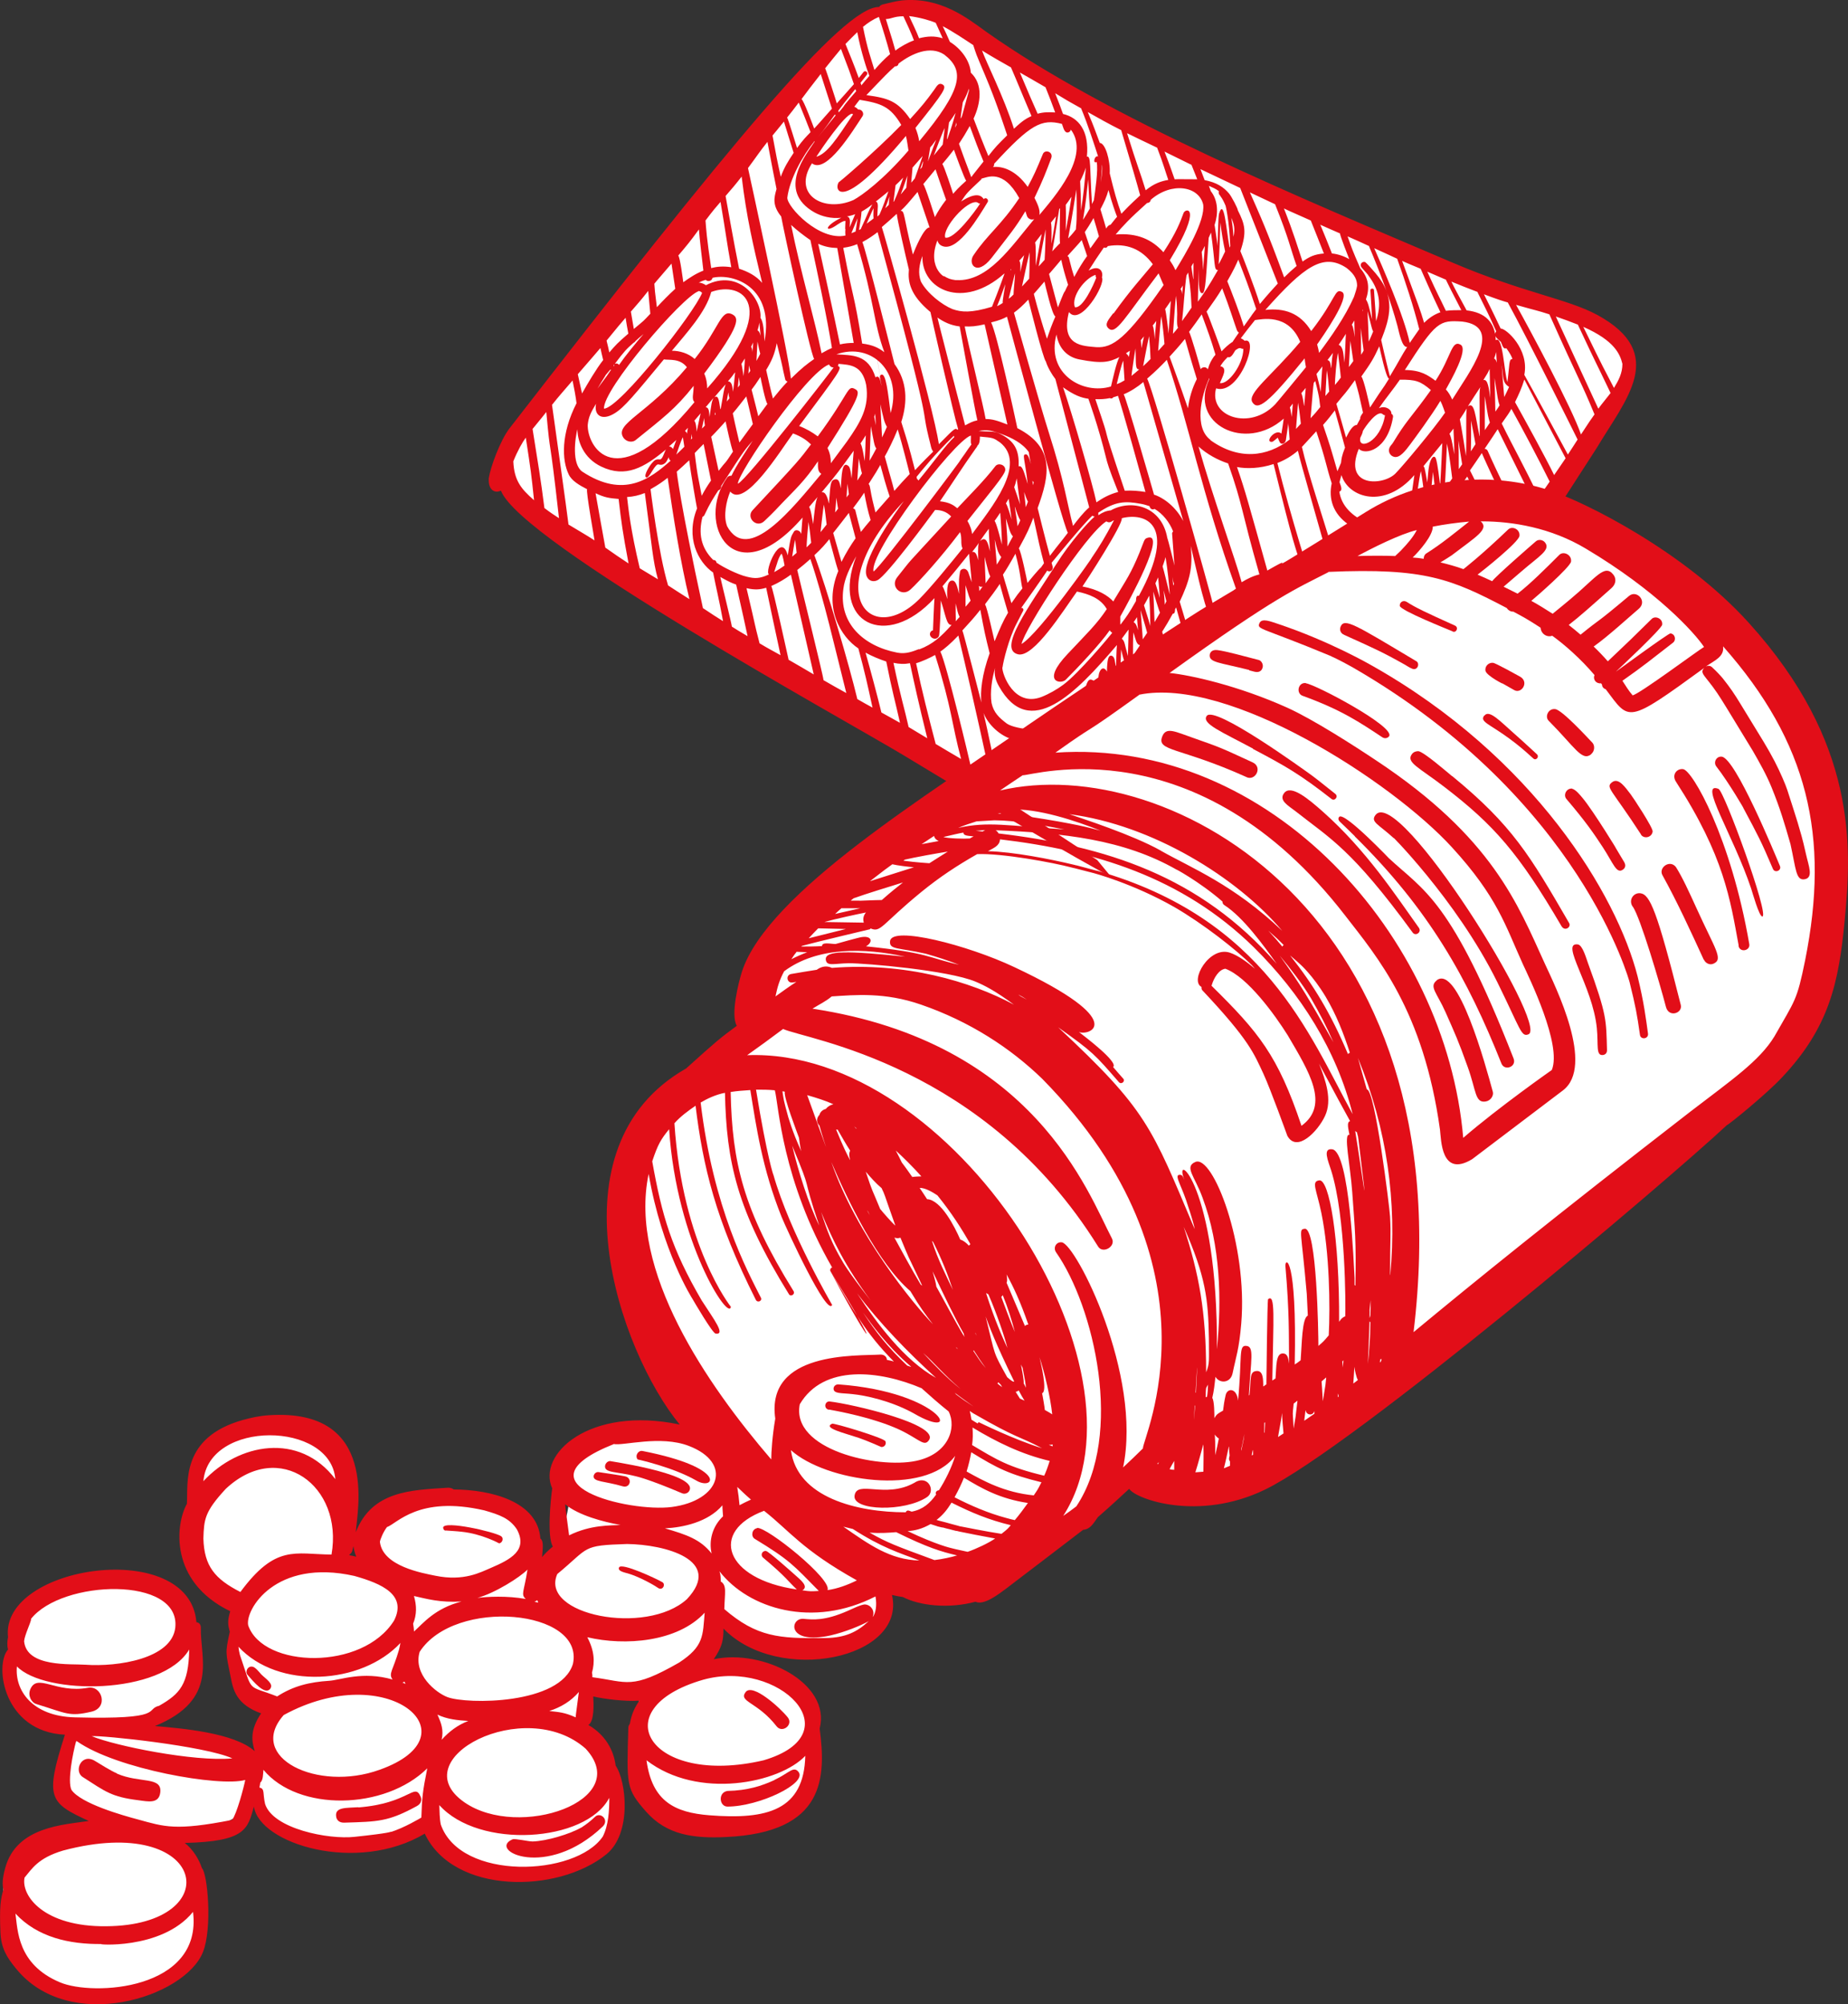 <?xml version="1.0" encoding="UTF-8"?>
<svg id="Ebene_2" data-name="Ebene 2" xmlns="http://www.w3.org/2000/svg" viewBox="0 0 87.41 94.8">
  <rect x="0" y="0" width="87.41" height="94.8" fill="#333333" stroke="none"/>
  <defs>
    <style>
      .cls-1 {
        fill: #e20e18;
      }

      .cls-2 {
        fill: #fff;
      }
    </style>
  </defs>
  <g id="Ebene_1-2" data-name="Ebene 1-2">
    <g id="Ebene_1-3" data-name="Ebene 1-3">
      <path class="cls-1" d="M3.59,93.4c-1.43-.06-2.08-.76-2.48-1.26-.08-.1-.24-.12-.34-.04-.34.27.66,1.21.99,1.47,1.51,1.16,3.08.91,2.97.17-.09-.58-.68-.37-1.14-.34"/>
      <g>
        <path class="cls-2" d="M32.99,67.98c-1.18-.42-3.29-1.01-4.05-.51-.76.51-1.77.59-2.03,1.44-.25.84,0,1.35,0,2.03s-.51,2.11-.51,2.11c0,0-.17.84-.68.68-.51-.17-.14-.68-.93-1.52s-.34-1.01-2.11-1.35-5.23.59-5.32,1.52c-.08.93,0,1.37,0,1.37h-1.52s.68-.7.59-1.96c-.08-1.27-.25-3.77-1.6-4.14-1.35-.36-4.22-.17-4.81.76s-.76,2.03-.84,2.53c-.08.51-.25,2.32,0,2.81.25.48,1.35,1.41,1.6,1.58s.59.84.59.84c0,0-.34.76-.42,1.44s0,2.28.59,2.62,1.27.84,1.27.84c0,0-.42,2.53-.68,2.19-.25-.34-.93-.76-1.77-1.01s-3.21-.51-3.46-.51-.34-.51-.34-.51c0,0,1.27-.25,2.03-1.27.76-1.01.84-1.77.59-2.28s-.59-2.18-.93-2.4-2.53-1.08-4.73-.22-2.7,1.78-2.79,2.63c-.08.84-.51,2.11-.08,2.62.42.51,2.45,1.52,2.95,1.44.51-.08-.59,1.08-.68,1.85-.08.77.93,1.7.93,1.7l1.18.93s-2.62.51-2.95.84c-.34.34-1.92,1.52-1.92,2.28s.06,2.79.74,3.63c.68.84,3.88,2.01,5.57,1.1,1.69-.91,3.88-2.03,2.79-4.64-1.1-2.62-1.01-2.36-1.01-2.36l.42-.51s1.35-.08,1.94-.34.84-.51,1.18-.76.34-.17,1.18.59c.84.76,1.9.93,2.7.93s1.6.25,2.62-.08c1.01-.34,2.28-.76,2.28-.76,0,0,.42,1.1.84,1.44.42.34,3.04,1.27,4.81.76,1.77-.51,2.95-1.35,2.95-2.53s-.59-2.28-.68-2.7c-.08-.42-.84-1.6-.84-1.6l-.17-.65.42-1.38,2.36.59-.17,2.36c-.08,1.18.25,2.95.93,3.21s3.29.68,4.14.59,3.12-1.18,3.21-1.77.25-3.26.29-3.6c.08-.7-2.49-1.97-3.17-1.97s-2.45.08-2.45.08c0,0,.76-.93.76-1.6s.08-1.27.08-1.27c0,0,1.44,1.44,2.45,1.52,1.01.08,3.38.34,4.22-.25s1.18-1.01,1.18-1.27-.25-1.86-.25-1.86l-4.39-2.7-4.14-3.54.04-.03Z"/>
        <path class="cls-2" d="M68.86,12.94s-11.99-5.07-15.03-6.58c-3.04-1.52-7.81-4.78-8.98-5.57-1.16-.8-3.42-.68-5.36,1.35-1.94,2.03-14.69,18.57-15.03,18.57s-1.1,2.28.68,3.46c1.77,1.18,20.77,12.66,20.77,12.66,0,0-4.05,2.36-5.57,3.8s-4.22,3.8-4.47,5.74-.76,3.38-1.77,3.97c-1.01.59-3.12,2.28-3.46,2.79-.34.51-2.28,4.73-.59,8.1,1.69,3.37,10.38,13.42,12.75,13.76,2.36.34,3.8-.51,6.5-2.19,2.7-1.69,3.97-2.87,3.97-2.87,0,0,1.94.59,3.29.51,1.35-.08,12.32-8.02,12.92-8.53.59-.51,4.47-3.04,4.47-3.04l-.04-35.48,2.99-5.11v-1.97l-2.95-2.01-5.07-1.35h-.02Z"/>
        <path class="cls-1" d="M25.84,19.49c.22,2.41.11.64.6,5.02-.27-.18-.36-.23-.69-.48-.17-1.37-.31-2.15-.56-3.74.31-.39.28-.33.64-.79M27.08,17.99c.07.33.15.76.19,1.08-.74,1.45-.7,2.69-.37,3.37.14.3.5.51.87.7-.06.1.34,2.3.35,2.42-.41-.27-.61-.37-1.23-.75-.03-.32-.78-5.66-.78-5.66.38-.48.46-.55.97-1.15M28.4,16.47c.04.19.09.38.13.56-.33.42-.74,1.12-1,1.58-.09-.41-.08-.38-.2-.91.73-.85.77-.88,1.07-1.24M29.59,15.03c.04.25.08.5.13.75-.51.44-.61.55-.9.89-.04-.19-.08-.37-.13-.56.59-.72.58-.71.9-1.08M30.66,13.76c.04.44.03.35.1,1.08-.38.4-.23.26-.78.72-.05-.27-.09-.55-.14-.82.42-.49.41-.46.82-.98M31.76,12.46c.06.4.12.8.18,1.2-.33.3-.6.58-.87.87-.1-.76-.1-.83-.12-1.11.1-.13.51-.59.81-.95M33.06,10.86c.02.35.17,1.6.21,1.94-.34.13-.66.34-.95.55-.02-.12-.15-1.19-.24-1.26.44-.52.55-.65.98-1.24M34.08,9.55c.26,1.52.28,1.82.51,3.09-.39-.06-.68-.03-.95.04-.22-1.44-.24-1.88-.27-2.25.36-.48.51-.65.71-.88M34.34,9.46c0,.05,0,.04,0,0h0M35.08,8.35c.23,1.93.55,3.28.97,5.03-.29-.34-.67-.53-1.09-.67-.22-1.06-.64-3.44-.64-3.44.28-.32.5-.58.77-.93M36.3,6.71c.16.86.42,2.2.43,2.23-.11.39-.22.76.22,1.3.1.57,1.37,6.46,1.56,6.74-.34.24-.57.41-1.1.93-.08-1.06-2.03-9.96-2.03-9.96.44-.59.53-.75.92-1.24M37.08,5.75c.12.38.31,1.02.46,1.48-.28.42-.44.68-.61,1.13-.18-.81-.21-.97-.39-1.95.05-.06.3-.36.54-.66M37.78,4.85c.21.51.36.88.56,1.4-.21.22-.34.34-.64.75-.02-.05-.43-1.41-.47-1.44.18-.23.33-.41.56-.72M38.82,3.5c.18.55.35,1.1.53,1.64-.49.55-.53.61-.84.94-.04-.1-.5-1.36-.6-1.39.29-.39.45-.6.91-1.19M39.78,2.32c.48,1.27.33.85.61,1.66-.28.32-.55.62-.81.91,0-.04-.52-1.62-.55-1.66.22-.27.52-.65.74-.91M40.55,1.53c.17.91.46,1.78.57,2.06-.13.15-.26.3-.38.45,0-.04-.02-.08-.04-.12.1-.13.2-.25.3-.38.09-.11-.07-.23-.15-.14-.08.1-.15.19-.23.29-.23-.64-.44-1.14-.63-1.61.18-.19.37-.37.55-.55M41.57.8c.19.58.37,1.17.53,1.76-.28.24-.49.46-.74.75-.18-.61-.32-.93-.54-2.04.23-.19.47-.35.75-.47M44.26,1.08c.11.24.22.49.33.73-.39-.12-.72-.1-1.12,0-.1-.28-.35-.79-.47-1.05.48.06.98.2,1.26.32M46.03,2.12c.18.54.07.27.56,1.43.57,1.34,1,2.71,1.05,2.85-.5.5-.52.51-.89.98-.22-.52-.52-1.29-.7-1.77.34-.73.46-1.62-.13-2.17-.05-.61-.5-1.16-.99-1.46-.11-.25-.22-.5-.34-.74.42.21,1.06.64,1.44.89M47.82,3.19c.33.76.49,1.18.97,2.3-.22.1-.41.2-.83.6-.48-1.51-1.32-3.16-1.51-3.7.45.28.91.54,1.37.8M49.45,4.12c.18.45.31.78.46,1.2-.28-.02-.56-.02-.83.06-.42-.95-.27-.61-.84-1.95.26.15.83.47,1.2.69M51.13,5.11c.32.76.65,1.79.81,2.29-.17-.07-.27.37-.07.26.09.34-.08,1.45-.13,1.81-.03.06-.06.12-.09.18-.11-1.79-.04-2.29-.24-2.24.12-1.23-.4-1.85-1.13-2.02-.1-.29-.15-.41-.37-.98.71.43.47.29,1.22.71M53.03,6.15c.55,1.85.72,2.43.9,3.09-.5.46-.69.66-.89.87-.22-.63-.31-.93-.55-1.91.03-.63-.21-1.43-.47-1.44-.44-1.19-.34-.89-.57-1.46.44.25,1.01.57,1.57.85M54.73,6.98c.31.81.38,1.1.53,1.53-.34.06-.66.16-1.07.49-.27-.89-.4-1.15-.88-2.7.44.22.64.31,1.41.68M56.35,7.78c.09.23.19.47.28.7-.5,0-.93-.01-1.07,0-.27-.78-.38-1.05-.48-1.31.42.21.84.41,1.26.62M58.66,8.89l1.78,4.52c-.22.24-.51.56-.85.97-.26-.83-.82-2.28-.92-2.5.31-.91.22-1.26-.12-1.93,0-.09-.29-.64-.41-.79-.26-.31-.59-.53-1.16-.64-.09-.24-.08-.21-.2-.52.63.3,1.26.6,1.9.9M60.31,9.66c.67,1.67.71,2.04,1.02,2.92-.18.15-.42.37-.59.54-.8-2.19-1.13-2.91-1.62-4.02.4.19.79.37,1.19.56M62,10.43s.62,1.55.62,1.56c-.45.04-.66.14-1.01.38-.54-1.68-.74-2.14-.88-2.51.43.2-.1-.04,1.27.57M63.38,11.04c0,.1.39,1.1.44,1.22-.19-.12-.54-.25-.82-.27-.18-.46-.36-.91-.55-1.36.24.11.61.27.93.41M64.76,11.66c.49,1.16,1.02,2.56,1.34,3.76.09.36.22,1.03.46.99-.25.38-.4.7-.82,1.39,0,0-.22-.86-.41-1.72.41-1.05.71-2.01-.27-3.16-.04-.05-.44-.51-.5-.53-.15-.03-.27.13-.15.27.12.13.41.47.29.34.56.72.65,1.39.39,2.19-.02-.27-.06-.94-.1-1.46,0-.11-.17-.1-.17,0,.02.29.07,1.09.08,1.38-.19-.76-.18-.75-.29-.95.18-.53.14-1-.27-1.47-.4-.92-.39-.92-.6-1.51.34.15.68.3,1.02.46M66.09,12.25c.39,1.09.77,2.24,1.04,3.32-.08.11-.39.56-.45.65-.26-1.26-1.32-3.67-1.68-4.48.14.06.96.44,1.09.5M67.2,12.72c.56,1.28.8,1.77.8,1.77,0,0,.13.27.13.28-.31.11-.55.28-.77.5-.18-.61-.25-.78-1.04-2.93.27.12.29.13.87.37M67.75,13.36h0M67.8,14.06h0ZM68.38,13.21c.2.4.27.56.74,1.46-.19,0-.5,0-.73.03-.4-.84-.28-.54-.88-1.85.44.19.48.21.86.37M69.89,13.83c.37.74.58,1.16.88,1.84-.15.22.04.33.22.5.07.15.11.37.26.3.2.28.25.4.29.51-.18,0-.13.25-.24,1.09-.16-.46-.21-2.23-.55-1.98-.03-.84-.49-1.31-1.38-1.41-.4-.73-.58-1.07-.72-1.36.41.17.82.33,1.24.49M71.32,14.31c.95,1.73,3.3,6.48,3.3,6.48-.15.24-.31.48-.46.71-.04-.08-1.8-3.32-2.06-3.77.24-1.21-.86-2.2-1.12-2.19-.39-.83-.55-1.14-.79-1.62.67.25.89.32,1.14.39M73.29,14.88c1.47,3.29,1.45,3.08,2.13,4.72-.17.24-.25.35-.64.95-.42-1.24-2.37-4.87-3.07-6.13,1.05.3.93.24,1.58.45M74.63,15.35c1.02,2.18.72,1.5,1.55,3.24-.26.34-.35.43-.58.74,0,0-1.49-3.22-2.01-4.36.27.09.76.27,1.03.38M76.74,17.21c0,.44-.18.78-.4,1.14-.51-.99-.42-.77-1.45-2.89,1.5.66,1.74,1.31,1.85,1.75M68.57,29.77c-.24-.76-1.44-3.62-1.81-4.48.33-.16.6-.36.87-.61.46,1.22,1.53,3.75,1.67,3.99-.24.37-.35.54-.72,1.1M66.66,32.74c0-.07-2.61-7.7-2.64-7.76.36.22.85.4,1.19.49.81,1.88,2.03,5.18,2.3,5.93q-.5.79-.85,1.34M65.32,34.79c-1.22-6.21-3.17-11.18-3.74-13.65.09-.09.59-.65.68-.74.48,1.44.47,1.67.73,2.46-.16.74.07,1.44.78,1.94,2.61,7.4,2.43,8.29,2.82,8.05-.47.73-.85,1.27-1.27,1.93M63.97,37.08c-.08-.84-1.04-4.32-1.14-4.65.99-1.78,1-3.98-.76-4.8,0,0-1.04-3.25-1.65-5.73.36-.14.66-.32.97-.58.24,1.1,3.3,11.29,3.68,13.87-.67,1.08-.6,1.03-1.09,1.89M62.69,39.23s-.56-2.61-.86-4.21h0v-.03s-.11-.61-.12-.67c.32-.55.54-.92.92-1.52.11.36.9,3.63.9,3.64.07.4.11.94.17,1.15-.55.98-.53.94-1,1.63M61.7,40.64c-.03-.22-.63-3.78-.86-4.91.25-.38.47-.73.7-1.12.59,3.48.68,3.58.93,4.96-.37.56-.46.69-.77,1.07M60.46,41.91c-.49-3.03-.56-3.77-.66-4.77.28-.34.55-.7.81-1.07.19.97.79,4.74.84,4.85-.27.3-.66.75-.99.99M59.13,42.53c-.02-.47-.19-1.26-.63-4.12.41-.26.74-.62,1.05-.98.13,1.33.17,1.55.63,4.66-.14.09-.43.21-.51.36-.13.09-.25.08-.54.08M57.58,42.33l-.74-3.26c.48-.1.98-.27,1.42-.52.18,1.19.44,2.8.52,3.97-.56-.03-.81-.11-1.2-.19M55.85,41.75c-.34-1.59-.21-.98-.58-2.75.35.13.94.18,1.42.1-.05.07.55,3.06.57,3.16-.4-.11-.56-.18-1.4-.51M54.23,41.05c.23-.08.05-.5-.16-1.65.02.12-.08-.51-.27-1.28.27.25.74.58,1.25.78.03.15.54,2.76.51,2.63v.02s0,.06.02.08c-.62-.23-.68-.25-1.34-.59M52.57,40.07c-.13-.98-.71-4.1-1.08-5.62.39-.28.73-.61,1.03-.99.29,1.39.24,1.13.39,1.89,0,0,.4,2.5,1.15,5.6-.77-.39-.63-.31-1.49-.88M51.08,39.22c-.25-.93-.51-1.69-1-4.13.39-.08.86-.3,1.22-.51.44,1.98.81,4.62.88,5.25-.36-.21-.73-.41-1.1-.6M48.98,38.05c-.3-1.25-.42-1.66-.73-3.03.73.08,1.13.13,1.47.12.44,2.25.67,3.04.89,3.84-.5-.27-1.12-.62-1.62-.92M47.22,36.99c-.06-.28-.54-2.62-.7-3.27.21.56.81,1.1,1.37,1.25.45,1.99.41,1.73.67,2.83-.73-.45-.78-.48-1.33-.81M45.9,36.17c-.06-.28-1.12-4.73-1.42-5.35.2-.14.48-.37.85-.76.81,3.39,1.51,6.69,1.51,6.69-.52-.32-.46-.28-.94-.58M44.26,35.2c-.34-1.3-.65-2.51-.93-3.83.26-.07.69-.27.9-.39.81,2.59.78,3.24,1.23,4.92-.49-.29-.79-.46-1.2-.71M41.69,33.7c-.19-.79-.53-2.05-.75-2.83.31.17.65.31.98.42.29,1.46.43,1.91.65,2.9-.35-.2-.52-.29-.88-.49M40.55,33.06c-.37-1.55-1.45-5.26-2.03-6.8.37-.34.52-.53.71-.76.23.84.28,1.07.42,1.51-.72,1.74.12,3.11.95,3.66.31,1.15.42,1.65.67,2.8-.3-.16-.41-.23-.73-.41M38.95,32.16c.02-.08-1.23-5.12-1.24-5.2.23-.18.42-.34.62-.52.63,1.84,1.19,4.33,1.7,6.34-.56-.31-.58-.32-1.08-.61M37.3,31.2c-.02-.08-.75-3.43-.82-3.48.34-.15.64-.33.93-.54l1.08,4.72c-.42-.25-.73-.43-1.2-.7M35.93,30.44c-.3-1.16-.11-.47-.62-2.62.39.09.64.07.93-.02,0,.03.67,3.15.68,3.19-.5-.28-.54-.29-.99-.56M34.62,29.65c-.05-.31-.44-1.86-.55-2.36.43.24.53.28.75.36.24,1.04.52,2.34.54,2.44-.54-.32-.44-.26-.74-.45M33.25,28.77c-1.1-5.06-1.24-6.46-1.24-6.46.18-.16.39-.35.59-.54.06.54.34,2.14.37,2.28-.55,1.37.04,2.53.76,3.03.16.82.26,1.16.47,2.3-.38-.24-.48-.3-.94-.61M30.26,26.88c-.44-1.85-.54-2.85-.6-3.37.31-.02.56-.08.84-.19.35,2.59.37,3.17.62,4.08-.91-.55-.56-.34-.86-.52M27.31,20.2c-.02.66.29,1.47,1.13,1.87,1.15.55,2.03.05,3.06-.81-.08.12-.16.48-.29.47-.18-.02-.25.03-.37.17-.1.11-.42.6-.28.68.14.07.35-.51.54-.61.07-.02.14.05.27-.01.14-.06.19-.19.26-.34,0,.07.03.13.09.17-.96.85-2.21,1.82-4.19.51-.48-.36-.35-1.51-.2-2.09M28.64,17.75s.19-.22.22-.26c.02,0,.04,0,.05-.01-.17.25-.16.25-.65.9.12-.21.25-.41.38-.62M29.05,17.25v.04s-.02.03-.03.04v-.04s.02-.03.03-.05M36.56,18.85c-.12-.45-.22-.9-.32-1.35.27-.45.4-.75.5-1.27.36,1.42.23,1.02.4,1.71,0,.05.06.09.11.11-.27.28-.43.48-.69.8M38.33,11.35c.83,3.81,1.02,5.11,1.02,5.11-.14.06-.23.1-.49.25-.3-1.51-1-3.88-1.44-6.07.27.25.62.52.9.71M38.53,6.67s0,.02,0,.03c-.36.56-1.84,2.31,0,3.35.35.19.78.3,1.26.25-.8.39-.78.71-.28.39.09-.06.37-.26.48-.24,0,.16-.03.49,0,.37-.02.22,0,.24,0,.32-1.24.27-2.76-1.35-2.75-1.79.11-.88.72-1.98,1.29-2.68M39.48,5.42s.03.02.05.03c-.02.02-.81,1.01-.85,1.05h0c.4-.49.54-.71.8-1.07M45.44,5.63c0-.14.02-.24.1-.79.14-.26.21-.41.29-.65,0,.03,0,.07,0,.1-.38,1.38-.31,1.19-.4,1.34M45.94,8.38c-.24-.67-.21-.54-.58-1.58.18-.27.35-.55.51-.84.23.62.41,1.11.65,1.68-.53.66-.58.74-.58.74M50.68,9.32c-.08.5-.13.87-.27,1.6,0-.2.02-.71,0-1.23.09-.12.18-.24.26-.37M50.52,11.29c.23-1.24.29-1.71.39-2.33h0c.03.73.02,1.45,0,1.65,0,0-.02.15-.02.24-.19.25-.26.31-.38.44M51.23,10.38c.14-.86.17-1.24.24-1.89.03.63.06,1.15.08,1.37-.12.21-.16.28-.31.52M52.06,8.62c.03-.23.07-.61.06-.84.05.2-.02.64-.06.84M57.72,9.27c.11.14.18.3.25.46,0,0,.17.65.22,1.9,0,.03-.02.06-.03.08-.16-.85-.26-2.39-.5-1.6-.04.12-.06,1.4-.07,1.53,0-.08-.08-.58-.14-1,.18-.54.17-1.16-.18-1.6-.03-.08-.06-.17-.09-.25.16.07.33.14.47.25-.02.09,0,.16.07.22M58.34,11.2c-.02-.4-.05-.59-.1-.9.13.29.19.54.1.9M59.18,14.95c-.26.36-.15.21-.35.49-.15-.53-.57-1.62-.78-2.14.31-.54.42-.79.52-1.02.31.81.46,1.17.85,2.34,0,.01-.24.31-.24.33M64.47,14.65v.1c0-.06,0-.02-.02-.07,0,0,0-.02.01-.02M64.5,16.58c-.07.13-.02.04-.12.2,0-.4-.01-.98-.02-1.27.02.15.08.63.14,1.07M64.74,16.14c-.03-1.03-.05-1.15-.06-1.42.23.85.19.79.27.96-.06.15-.13.31-.2.46M64.8,19.27c-.03-.14-.3-1.38-.41-1.46.44-.62.58-.84.85-1.43.03.13.32,1.51.46,1.53-.38.62-.13.18-.89,1.35M66.22,17.96c.74-.01.97.07,1.46.49-.82,1.15-1.1,1.39-1.58,2.15-.23.37-.21.35-.32.48-.17.22-.06.48.17.53.26.06.52-.28.76-.6.17-.23.98-1.32,1.42-2.05.1.19.22.56.22.56-.49.72-2.01,2.54-2.35,2.88-.58.58-2.48.67-1.73-1.17.3.31,1.36.08,1.62-1.51.01-.06-.02-.12-.08-.15.03-.19-.29-.41-.59-.26.3-.44.67-.88,1-1.36M69.98,20.62c-.2-.93-.23-1.65-.55-1.4.22-.35.36-.56.59-.91-.06.22-.03.36-.03,2.32M70.47,27.02c-.8-1.9-.2-.61-1.65-3.68.19-.26.39-.53.58-.8.82,1.69,1.31,2.95,1.64,3.63-.19.28-.38.56-.57.84M66.82,24.71c.12-.68.32-2.26.39-2.42.26,1.51.27,3.22.57.03.07.57.13,1.14.17,1.32-.31.41-.69.81-1.13,1.07M68.22,20.95s-.05,1.22-.1,2.01c-.03-.23-.12-1.03-.2-1.26-.06-.2-.3-.14-.37.69h0c-.01.14-.03.29-.04.43-.02-.12-.11-.65-.1-.52,0-.01,0-.03,0-.02-.02-.1-.02-.16-.08-.23.18-.22.65-.8.89-1.09M68.75,20.26c0,.26.03.46.04,1.23-.03-.15-.14-.85-.23-.97.06-.08.13-.17.19-.25M70.23,20.36c0-1.68,0-1.62,0-1.62.17,1.07.16.96.24,1.25-.08.12-.16.25-.25.37M69,22.19c0-.85,0-.74-.02-1.36.08.51.12.78.18,1.13-.05.08-.11.15-.16.23M68.1,22.98h0M68.33,23.14c.05-.65.11-2.16.11-2.16.14.65.21,1.37.25,1.65-.11.16-.28.4-.36.51M69.79,21.01c-.07.11-.15.23-.22.34.02-.71.01-.86.01-1.46.07.34.18.94.21,1.12M69.38,19.3c-.06.29,0,1.35-.04,2.27-.04-.27-.15-1-.29-1.74.12-.17.23-.35.34-.53M63.14,19.42c.18.64.2.72.48,1.75-.16.4-.17.54-.19.72-.06.13-.11.27-.17.4-.32-1.11-.33-1.16-.68-2.19.24-.27.37-.44.56-.69M61.99,19.78c.1-1.19.12-1.48.15-1.67.02-.03.05-.06.07-.09.24.91.19.96.24,1.23-.16.2-.23.29-.46.53M57.26,20.81c-.78-.57-.46-2.05-.06-2.93v.05c-1.01,2.12,1.71,3.49,3.52,1.87-.03.21-.07.5-.11.71-.28-.26-.81.41-.45.39.06,0,.22-.16.28-.2,0,0,.05.14.1.23.08.12.24.05.28-.1,0-.01.11-.75.11-.76,0-.03,0-.06,0-.08.02.18.04.36.07.8-1.06.83-2.42.99-3.76.02M60.01,27.22c-.97-3.47-1.1-3.97-1.5-5.13.46.09,1.09.07,1.73-.14.98,3.97.95,3.7,1.53,5.5-.6-.23-1.13-.37-1.76-.23M62.56,30.13h0M62.4,32.04c-.06-.49-.34-2.65-.34-3.15.36,1.1.31,1.03.5,1.56.05.15.23.05.17-.31,0-.05-.24-1.17-.26-1.24-.02-.1-.19-.07-.16.05.04.18.08.36.11.54-.1-.32-.12-.38-.21-.66-.04-.14-.06-.31-.21-.34-.25-.06-.08,1.06.09,2.54-.02-.1-.21-.76-.31-1.07.19-.77.14-1.54-.45-2.08.88.35,1.09.49,1.38,1.02.45,1.01.21,2.14-.31,3.13M61.91,32.85c-.11-1.43-.21-2.1-.26-2.47,0-.02.02-.04.02-.06.23.79.54,2.05.54,2.05-.04.06-.21.34-.3.48M60.85,34.61c.03-.16-.05-1.39-.06-1.55.12.42.19.83.38.82.12,0,.14-.14.15-.26.02-.26-.13-1.79-.17-2.19.03.1.48,1.71.54,1.77-.39.64-.28.5-.84,1.4M60.02,35.85c.03-.78.02-2.34.03-2.6.14.53.36,1.66.63,1.62-.19.29-.44.68-.66.98M53.8,31.78c.1.5.19.99.29,1.48-.34.61-.7,1.4-.84,2.08-.14-.69-.27-1.23-.48-2.19.36-.47.64-.83,1.03-1.38M52.16,32.99c0-.13.06-.74.07-.86.04.15.07.47.23.48-.24.31-.13.17-.3.39M52.19,32.53h0s0-.02,0,0M47.04,30.32c-.03-.11-.36-1.64-.44-1.71,0-.04,0-.02,0-.04.27-.35.54-.72.69-.95.11.4.25.9.39,1.36-.24.4-.38.74-.63,1.34M46.37,28.85c.18.98.24,1.25.44,2.05-.37,1.02-.45,1.83-.39,2.33-.02-.07-.86-3.36-.9-3.41.38-.42.52-.56.85-.98M45.2,29.4c.02-.17,0-.06,0-.86.09.35.09.44.19.64-.07.07-.13.15-.2.22M38.81,25.17c.04-.33.12-1.1.16-1.3.07.33.09.66.13.94-.1.12-.19.25-.3.37M38.15,25.88c0-.16.08-1.13.09-1.19.09.54.09.71.13.98-.08.09-.12.12-.21.21M36.61,27.09c.05-.17.11-.33.16-.49-.03.07.07-.2.02-.07.03-.08.11-.29.18-.34.06.1.12.45.14.56-.2.14-.29.2-.52.33M31.99,21.5c.06-.16.22-.67.31-.82.02.14.05.33.07.45-.15.15-.2.2-.38.37M31.99,20.81l-.16.43c-.03-.07-.12-.13-.19-.12.13-.12.17-.14.35-.31M33.13,13.77h-.02.02M33.45,18.38c0-.21-.03-.46-.14-.71,1.79-2.37,1.62-2.64,1.33-2.8-.54-.28-.61.64-1.78,2.11-.3-.27-.71-.39-1.08-.39.65-.79,1.61-1.82,1.86-2.78,1.49-.55,3.29.65-.19,4.56M35.23,16.97c0,.18-.04.65-.06.82-.02-.13-.07-.46-.1-.58.05-.08.1-.16.15-.24M35.83,15.63c.04-.12.07-.25.09-.37,0,.06.05.57.06.63-.02-.08-.07-.24-.15-.26M35.78,17.06c.02-.43.05-.9.05-.9.03.13.09.45.13.57-.02.05-.08.16-.18.34M35.87,19.7c-.07-.3-.16-.64-.32-1.27.11-.14.23-.31.42-.6.02.11.24,1.21.33,1.27-.04.05-.42.58-.44.6M33.2,20.27c.07-.34.07-.33.11-.5,0,.16.02.24.03.36-.05.05-.09.1-.14.14M32.72,20.53c.02.19,0,.12.02.2l-.06.06c.02-.13.02-.14.04-.26M32.54,20.22c-.02.1,0,0-.05.3,0-.06-.05-.1-.09-.14.05-.05.1-.1.15-.16M33.14,19.55s0-.01-.19.87c0-.1-.03-.45-.11-.52.1-.12.2-.23.3-.35M33.56,19.73c-.02-.19,0-.45-.18-.47.19-.23.24-.28.36-.43-.1.26-.06.14-.18.89M34.09,19.33s-.02.02-.02.03c-.05-.28-.06-.72-.28-.57.25-.29.21-.25.53-.61-.11.36-.07.28-.23,1.15M35.46,16.77h0s0-.01,0,0M35.4,17.67s.02-.27.03-.39c.02.11.03.15.06.26-.03.04-.06.09-.09.13M34.45,18.56c.02.14.02.16.05.28-.04.05-.08.1-.12.15,0-.09.06-.35.07-.43M33.81,19.63s0-.09.02-.14c0,.02,0,.08.02.1,0,.01-.02.03-.04.04M35.62,16.2c0,.13-.02.32-.03.46,0-.09-.02-.18-.06-.26.05-.11.06-.14.09-.2M34.95,17.84c.02.16.04.25.04.37-.03.04-.06.08-.09.12.03-.31.02-.23.05-.49M34.77,17.62c-.03.36-.07.71-.1.91-.03-.21-.03-.49-.24-.49.17-.2.19-.23.33-.42M33.99,22.27c-.15-.7-.24-1.09-.35-1.61.23-.23.48-.51.68-.73.06.29.25,1.17.35,1.43-.45.69-.27.37-.68.91M34.97,20.92c-.13-.58-.12-.48-.31-1.37.25-.29.4-.5.64-.8.13.55.31,1.31.31,1.31-.1.14-.55.75-.63.86M39.6,11.72l.78,4.5c-.21,0-.44.02-.65.07-.24-1.19-.98-4.55-1.03-4.76.33.15.6.19.9.2M40.54,11.54c.84,2.82.78,3.75,1.29,5.12-.27-.21-.56-.35-1.05-.41-.41-2.53-.42-2.03-.87-4.41,0,.03-.02-.09-.02-.12.27-.04.43-.08.65-.17M40.57,10.29c-.03.22-.07.43-.1.66-.07.03-.12.05-.2.08.31-.75.15-.37.31-.74M40.18,10.87h0s0,.03,0,0M40.45,10.13l-.26.62c0-.21.07-.47-.13-.51.14-.03.27-.06.39-.11M43.27,8.44c-.06.08-.11.13-.17.2.09-.96.05-.6.06-.71.2-.23.27-.31.48-.55q-.2.59-.37,1.06M43.89,7.64l.11-.67c.09-.1.07-.07.28-.36-.09.24-.07.17-.39,1.03M44.59,6.84l-.42.51c.03-.08.46-1.22.51-1.29,0,.09-.08.69-.09.78M45.2,5.34c-.07.25-.14.53-.38,1.21,0,.01-.02.02-.03.04,0-.11.07-.55.1-.8.12-.16.21-.29.31-.45M45.17,6.02c.02-.08.05-.15.07-.23v.12s-.04.07-.06.11M45.08,9.16c-.03-.1-.43-1.34-.51-1.4.19-.22.37-.45.55-.68.04.12.49,1.36.58,1.47-.37.33-.49.47-.62.62M49.27,11.08c-.13.62-.11.63-.28,1.49,0-.14.02-.96-.03-1.1.1-.13.2-.26.31-.4M49.95,10.23c-.05.3-.15.97-.22,1.3,0-.22.03-.79-.02-1,.08-.1.16-.2.24-.3M51.16,11.34c.15.43.26.77.26.77-.21.29-.39.58-.61.99-.07-.21-.14-.45-.25-.9,0-.04-.04-.07-.07-.09.33-.37.48-.52.68-.76M55.95,13.49c0,.09-.03.35-.04.44,0-.09-.02-.19-.07-.26.04-.06.08-.11.11-.17M56.99,11.65c-.04.5-.03.44-.09,1.13-.02-.44,0-.29-.06-.86.05-.09.09-.18.14-.27M57.61,12.77c-.45.79-.6,1-.95,1.5.02-.91,0,.09.03-1.54.02.43-.03,1.16.18,1.14.16,0,.18-.87.3-2.62.04-.08.07-.17.11-.25.21,1.49.13,1.78.32,1.77M58.28,16.18c-.19.13-.34.27-.5.44-.04-.13-.65-1.79-.71-1.88.33-.47.5-.7.74-1.1.4,1.05.52,1.49.7,1.99.02.04.05.08.09.1-.15.21-.23.34-.32.47M58.07,16.89c.16.06.26-.16.36-.32.09-.06.18-.14.28-.09.03.02.07.02.1.02,0,.73-.71,1.7-1.11,1.62.14-.34.38-.72.02-.8.09-.13.11-.19.35-.43M61.2,28.96c-.08.25.22.47-.32,1.54-.07.05-.09.1-.09.18-.36.68-.5.87-1.16,1.92-.1-.28-.18-.41-.27-.52,1.61-2.56,1.84-2.78,1.41-3.01-.41-.22-.5.24-1.25,1.35-.19.28-.6.88-.78,1.12-.2-.11-.42-.17-.64-.23.13-.22,1.69-2.77,1.62-3.01.13-.14,0-.39-.18-.46.14-.05.18-.05.25-.06.06.2.27.17.31.03.36.09,1.03.6,1.1,1.14M61.45,30.77c.04.27.09.68.17,1.57-.07-.25-.12-.47-.36-1.21.07-.13.11-.19.19-.37M60.43,32.49c.02.27.05.55.08,1.43-.05-.16-.25-.91-.31-1.06.09-.15.14-.22.23-.37M57.15,30.07c-.31.47-1.88,3.14-1.98,3.32-.67,1.23-.1,2.9,2.63-1.62.28.07.38.09.59.22-1.69,2.37-1.85,2.32-2.35,3.16-.26.43.38.89.71.51,1.32-1.51,1.57-1.95,2.18-2.94.09.2.14.36.36.37-.06.09-.11.18-.17.27-.15,0-.15.12-.17.27-.17.27-.34.53-.52.79-.11-.07-.32,0-.39.23-.03.11-.04.23-.04.34-.83,1.04-1.64,2.18-3.17,1.68-.68-.28-.75-.95-.6-1.67.26-1.26,1.8-3.55,2.9-4.94M54.84,30.19c.13.49.24.89.31,1.31-.35.53-.52.78-.91,1.42-.09-.42-.23-1.15-.29-1.42.29-.42.6-.87.88-1.3M53.59,31.01c0-.42,0-.84.02-1.1.12.37.14.57.31.61-.11.16-.22.33-.33.49M52.99,31.84c0-.12.04-1.11.04-1.12.12.49.11.49.25.73-.1.13-.19.26-.29.39M53.38,29.79c0,.06-.02,1.11-.03,1.24-.16-.55-.14-.7-.29-.82.17-.23.24-.32.31-.42M52.99,29.53c0-.18,0-.27,0-.37.44-.78,2.21-4.02,1.28-3.72-.16.05-.14.13-.38.72-.4.97-.61,1.25-1.09,2.05-.05.08-.1.16-.14.24-.24-.27-.71-.57-1.46-.71.19-.27,1.93-2.96,1.86-3.23,1.07-.27,2.69.21.81,3.67-.13-.03-.13.11-.14.25-.34.6-.44.73-.72,1.1M46.62,27.59s-.05-1.23-.05-1.25c.19.73.17.71.27.93-.07.11-.15.21-.22.32M42.82,23.61c-.48.64-1.93,2.69-1.86,3.49.02.3.27.48.55.34.45-.23,2.44-2.94,2.72-3.32.29,0,.56.09.76.31-2.49,2.71-1.69,1.8-2.55,2.87-.36.45.21.97.63.58.43-.4,1.42-1.49,2.34-2.71.04.12.05.13.06.39,0,.12,0,.28.06.38-.49.61-1.49,1.84-2.04,2.39-2.35,2.35-4.8-.37-.66-4.71M40.88,23.31c.08.44.17.87.3,1.29-.22.26-.27.32-.46.56-.09-.34-.18-.67-.26-1.01,0-.05-.06-.09-.11-.11.29-.38.42-.57.53-.74M40.04,23.54c.04-.58.02-.32.04-.66.04.26.05.33.07.5-.04.05-.08.11-.12.16M39.5,24.24c.02-.16.05-.56.06-.7,0,.02.07.5.08.52-.05.06-.09.12-.14.18M41.51,10.98c2.91,10.67,1.88,7.61,2.51,10.08.02.1.05.22.12.3-.6.59-.66.67-.86.88-.3-1.17-.35-1.33-.65-2.28.31-.96.28-1.92-.32-2.74,0,0-1.37-5.46-1.52-5.77.3-.16.51-.31.72-.47M40.72,10.83c-.08.05.02-.01-.09.05.04-.22.11-.66.12-.87.18-.1.34-.21.51-.34-.17.28-.2.42-.54,1.15M41.85,9.53s-.13.35-.25.62c-.03.03-.07.06-.1.09,0-.41.08-.64-.07-.71.17-.14.42-.33.59-.48-.04.12-.13.38-.17.47M42.29,9.52s-.02.02-.03.03c.02-.13.09-.7.1-.79.12-.11.24-.23.36-.36-.14.41-.24.71-.43,1.12M42.61,9.18c.13-.33.19-.53.31-.87-.04.43-.04.39-.05.57-.09.11-.16.19-.26.31M47.82,12.78s0-.01-.02-.02c0-.01.02-.02.03-.03,0,.02,0,.04,0,.05M48.26,12.88c0-.11.03-.47-.05-.55.19-.21.06-.06.23-.26-.13.55-.15.68-.18.8M48.34,13.55c.25-1.18.3-1.37.36-1.62,0,.26,0,.78-.02,1.25-.11.12-.22.25-.34.37M52.55,18.28c-1.34.41-3.08-.61-2.58-2.46.11.67.52,1.07,1.08,1.18,1.11.22,1.43.12,1.9-.11-.14.21-.34,1.15-.4,1.39M53.44,16.59c-.02.14,0,.07-.05.3-.03-.09-.06-.11-.13-.18.06-.04.12-.08.18-.12M53.99,16.47c0-.11-.02-.29-.03-.38.05-.06.1-.12.15-.18-.05.21-.07.33-.12.56M54.69,15.19c-.04.4-.04.47-.07.87,0-.09-.04-.58-.1-.66.06-.07.11-.14.17-.22M55.38,14.23s-.08,1.14-.11,1.55c0-.11-.12-1.06-.16-1.16.2-.28.12-.17.27-.39M55.72,15.5c-.07.1-.12.15-.24.29.09-1.15.11-1.59.15-1.8.02.37.03.12.05.87,0,.11-.03.56.04.63M56.19,19.31c-.47-1.36-.62-1.75-.87-2.44.22-.24.43-.47.73-.84.41,1.46.48,1.61.56,1.9-.22.43-.36.9-.42,1.39M58.26,28.04c-.2.03-.69.64-.82.8-.12-.57-2.9-10.45-3.18-10.93.44-.38.67-.62.93-.89,1.04,3.04,1.63,6.23,3.27,10.82-.1.09-.08.07-.2.2M59.35,28.2h-.03.03M56.32,30.22c-.02-.11-.48-1.62-.52-1.76.45-.97.64-1.58.52-2.64.1.36.65,3,.9,3.28-.54.64-.5.62-.9,1.12M53.78,29.19c0,.1.02.24.05.62-.05-.14-.08-.32-.21-.38.06-.08.11-.16.16-.24M54.36,28.19c.02.3.04.7.05,1.42,0-.01-.15-.52-.3-.98.11-.19.16-.29.24-.44M52.54,24.14c-.21.02-.38.09-.59.23,0-.05,0-.08,0-.12.8-.54,1.26-.56,2.01-.42.12.02.3.07.41.11.04.16.16.18.24.13.39.23.71.63.88,1.07-.03.02-.05.06-.05.09.06.76.09,1.26.11,1.52,0-.03-.32-1.3-.34-1.32-.27-1.49-1.7-1.83-2.67-1.29M52.5,18.83c.06.04.13.01.16-.04.15-.04.06-.02.22-.07,0,0,.22.63,1.3,4.55-.31-.05-.64-.08-.98-.06-1.41-4.2-.41-1.45-1.39-4.33.24.01.45,0,.69-.05M53.19,17.99c-.15.09-.18.11-.37.18.06-.22.21-.9.31-1.11l.06.93M53.9,17.46c-.16.14-.27.23-.38.32,0-.08.15-1.09.19-1.3.03.73-.03,1.02.19.99M54.07,17.32s.17-.92.28-1.42c.04.44.06.72.07,1.08-.18.19-.15.15-.35.34M54.58,23.38c-.05-.18-1.32-4.59-1.43-4.73.32-.13.66-.35.93-.58l1.89,6.58c-.35-.67-.91-1.1-1.4-1.26M55.04,27.92c.11.43.08.34.13.52-.03.05-.05.11-.08.16,0-.2-.02-.35-.05-.68M54.78,27.31c.05.48.06.71.08.97-.11-.38-.21-.69-.21-.69.04-.09.09-.19.13-.28M55.33,28.1v.02c-.02-.07-.31-1.27-.34-1.33.05-.15.08-.21.14-.44.1.61.16,1.21.2,1.75M55.53,27.61s-.02.06-.04.09c0-.14-.03-.28-.04-.41.02.1.04.24.08.32M54.61,29.44c-.02-.71-.05-1.19-.06-1.46.03.1.27.92.32,1-.09.15-.17.3-.26.45M55.08,16.27c-.1.11-.2.22-.3.33.09-1.05.11-1.43.15-1.64.06.4.11.82.15,1.31M50.27,18.31c.54.39.89.51,1.21.55,0,0,.48,1.33.83,2.77.07.28.12.49.58,1.64-.42.11-.72.28-1.03.49-.14-.72-1.17-4.27-1.58-5.45M49.4,13.31c.04.17.36,1.59.52,1.66-.17.39-.26.64-.4,1.05-.41-1.26-.62-2.12-.62-2.12.19-.22.17-.19.51-.59M50.76,24.9c-.28-1.05-.42-2.16-1.16-4.47-.38-1.18-1.64-5.64-1.64-5.64.21-.15.45-.37.68-.62.04.17.7,2.81.83,2.93.08.27.28.61.45.83l1.6,6.07c-.27.23-.55.59-.77.88M49.66,26.29c-.23-.83-.58-2.26-.58-2.26.58-1.58.81-2.87-.96-3.78-.12-.58-.97-4.48-1.24-5,.41-.1.58-.18.75-.27.09.33,2.62,9.79,2.88,10.22-.37.49-.38.47-.85,1.09M47.65,25.85c0-.42,0-.35-.07-1.33.15.47.19.7.33.85-.05.09-.15.28-.26.48M47.05,24.63c.09-.13.18-.25.26-.38.02.29.08,1.02.08,1.51-.03-.11-.26-1.06-.35-1.12M47.04,24.91h0M46.3,25.68c-.06.13-.03.68-.03.82-.05-.18-.1-.44-.29-.39.11-.14.22-.28.32-.43M40.55,22.73c.03-.4.04-.68.07-1.05.02.11.11.61.15.71-.07.11-.14.23-.22.34M40.95,20.58c-.02.76-.03.89-.05,1.23-.02-.1-.12-.77-.2-.83.1-.14.16-.25.25-.39M41.72,20.69c-.04-.75-.02-.37-.08-1.57.16.71.17.81.31,1.07-.07.17-.15.34-.23.5M41.13,21.79c.04-1,.06-1.63.06-1.63.15.75.16.93.26,1.05-.1.2-.21.39-.32.58M45.12,20.61s0,.04.02.06c-.39.35-1,1.22-1.7,2.06-.03-.06-.04-.06-.07-.08,0-.03,0-.06-.02-.09.28-.34.83-1.04,1.77-1.95M45.39,15.43c.05.28.75,4.12.84,4.45-.23.05-.36.12-.58.24-.42-1.61-1.28-4.95-1.31-5.1.3.21.63.37,1.05.42M48.66,21.38c.03.19.06.38.1.57-.04-.13-.11-.47-.24-.46-.19,0-.04.22.09,1.4-.16-.49-.24-.91-.43-.83.04-.8-.23-1.2-.82-1.51-.33-.17-.36-.12-1.07-.16h0c.39-.1.7,0,1.08.14h0c.49.18.98.42,1.29.85M48.62,23.73h0c-.08.22-.02.05-.1.26-.04-.35-.03-.27-.08-.72,0,.02.16.45.18.45M48.86,22.94s-.02-.17-.03-.2c.02.02.04.05.06.07,0,.05-.02.09-.03.14M47.97,23.05c.06-.16.06-.17.12-.42.03.2.13,1.03.16,1.23-.05-.15-.22-.66-.28-.82M47.71,23.59c.04.25.11.72.14.98-.03-.1-.2-.68-.27-.76.06-.1.07-.12.13-.22M48.01,23.98c.05.16.15.47.25.63-.04.09-.08.19-.13.28-.03-.27-.06-.46-.13-.91M46.57,15.33s1.08,4.74,1.08,4.75c-.51-.2-.73-.26-1.03-.26-.09-.57-.82-3.5-.99-4.38.34.01.49,0,.95-.1M47.94,13.93c-.14.14-.1.1-.23.2.21-.87.3-1.2.3-1.2,0,.22-.02.26-.03.44.02-.17-.04.38-.04.56M47.55,13.44c0,.07-.15.83-.12.89-.2.13-.23.13-.27.15.1-.24.11-.25.39-1.04M43.4,9.08c.16.47.54,1.6.57,1.68-.26-.03-.7,1.04-.79,1.28-.47-1.89-.38-2.06-.58-2.07.25-.23.32-.32.8-.89M42.42,10.13c0,.17.43,2.05.57,2.62-.05.57.04,1.19,1.02,2.01,0,.03,1.12,4.95,1.31,5.54,0,.01-.03.02-.04.03-.09-.16-.3.12-.87.68-.26-1.75-2.66-10.2-2.7-10.27.24-.2.47-.41.7-.62M42.08,9.29c-.02.12-.04.29-.04.4-.1.09-.07.07-.17.16.1-.26.14-.37.21-.56M42.21,8.93h0s0-.02,0,0M41.32,9.83c0,.17-.02.34,0,.5-.06.05-.05.05-.33.25.14-.31.26-.61.34-.75M41.33,9.66h0M42.46,20.31c.09.3.2.64.57,2.11-.38.4-.36.38-.73.8-.14-.56-.17-.6-.45-1.63.13-.23.4-.75.61-1.28M41.71,18.28h0c-.41-2.54-.43-2.53,0,0M41.43,20.11c-.02-.08-.07-.32-.08-.4.02-.05.04-.1.05-.15,0,.18.02.36.03.54M39.26,17.27h0M39.3,21.9c0-.24-.04-.47-.16-.71,1.62-2.54,1.54-2.66,1.3-2.79-.37-.2-.24.18-1.76,2.24-.25-.19-.56-.37-.88-.49,1.91-2.57,2.07-2.76,1.83-2.84.02-.03.03-.07.03-.1.53.05,1.12.04,1.31,1,.16,1.05-.27,1.76-.9,2.66-.26.35-.51.69-.77,1.04M41.08,22.9c.38-.59.37-.58.56-.91.13.48.28,1.03.44,1.49-.43.49-.4.45-.67.76-.11-.45-.17-.66-.25-1.14,0,.07,0-.14-.07-.2M41.32,27.03c-.24-.83,3.76-6.15,4.6-6.43h0c.02.13-.03.34.03.42-.18.25-.15.2-.31.44,0,0-.26.36-.26.37.31-.39-3.66,4.93-4.06,5.2M47.55,22.22c0-.25-.34-.34-.47-.17-.5.66-1.37,1.53-1.8,1.99-.18-.15-.37-.28-.82-.33.41-.59,1.06-1.61,1.7-2.51,0,.01.07-.09.08-.13.1-.07.11-.3.11-.42.64.06.62.05.97.29,0,0-.03-.02-.04-.03,1.35,1.04-.43,3.15-1.3,4.35-.02-.16-.06-.34-.22-.62,1.02-1.3,1.8-2.2,1.79-2.42M46.36,25.58c.25-.35.14-.21.41-.57,0,.22.03.72.06,1.07-.1-.39-.18-.74-.46-.5M46.32,27.97c0-.09,0-.17-.02-.26.05.05.12.06.18.03-.06.08-.11.15-.17.23M47.15,26.73c-.02-.27-.07-.85-.1-1.21.1.38.13.61.31.83-.07.13-.14.25-.22.37M48.6,27.58c-.03-.17-.3-1.5-.41-1.64.42-.77.5-.96.69-1.46.27,1.25.3,1.4.5,2.16-.05.07-.1.14-.14.2-.1.07-.56.63-.64.73M52.68,24.63c-.37.71-.68,1.23-1.06,1.78.18-.22-2.45,3.54-3.3,4.05.12-.68,3.03-5.2,4.01-5.8.14.09.22.03.34-.05h0M54.05,30.24c0-.14-.09-1.24-.1-1.38h0c.25.83.25.86.31,1.07-.03.04-.16.25-.21.31M55.63,31.07c-.09-.07-.22-.07-.31.07-.15-.57-.27-.98-.35-1.26.19-.3.32-.52.5-.85.1,0,.11-.11.11-.21.02-.03.03-.06.05-.09.02.06.45,1.64.5,1.67-.13.17-.26.33-.5.67M55.35,34.23h0M55.34,34.11c.04-.29,2.87-5.53,4-5.94,0,.02.02.03.04.06-.54,1.12-3,5.15-4.04,5.88M60.51,27.97s-.03-.02,0,0M60.57,28.01s-.02-.01-.02-.02c0,0-.05-.04.02.02M56.2,12.9c.15.96.13,1.19.16,1.65-.1.14-.19.28-.29.42.03-.05-.13.18-.16.22.07-.56.13-1.64.21-2.16.07-.12,0,0,.08-.14M56.44,13.2s-.09-.58-.09-.59c.03-.06.06-.12.1-.18v.77M51.82,13s0,.1.03.14c-.13.35-.64,1.47-1.01,1.39-.18-.51.47-1.37.98-1.53M50.2,12.3c.09.41.16.66.32,1.17-.12.24-.02.03-.15.31-.06.03-.29.68-.33.76,0,0-.16-.6-.42-1.58.19-.22.38-.44.57-.67M49.46,10.79c0,.28-.02,1.03-.05,1.5-.09.1-.19.21-.28.31.04-.22.29-1.59.34-1.81M47.51,12.95s-.25.72-.59,1.56c-1,.3-1.44.26-1.87.11-.49-.2-1.19-.74-1.49-1.3-.15-.4-.08-.81.07-1.21-.05,1.6,1.93,2.56,3.87.83M44.71,11.24c-.15-.44,1.03-1.8,1.51-1.67.05.03.08.06.14.06-.24.37-1.22,1.71-1.65,1.61M44.25,8.01c.16.48.33.96.5,1.44-.22.29-.36.5-.53.82-.03-.11-.46-1.48-.55-1.56.19-.23.38-.46.57-.69M43.66,7.64c0,.07-.03.21-.05.27-.03.03-.06.07-.09.1.08-.23.04-.11.13-.37M42.13,19.57c-.13-.99-.22-1.92-.44-1.85-.05.02-.08.06-.07.13.02.1.1.48.07.37-.05-.22-.1-.51-.28-.37-.34-1.1-1.1-1.04-1.85-1.09,1.67-.59,3.15.84,2.56,2.8M39.21,17.24c.05.08.1.14.22.14-.16.23-4.12,5.34-4.53,5.5,0-.51,3.24-5.24,4.31-5.64M34.39,24.88c-.19-.48-.03-1.2.15-1.63.68.81,2.34-1.88,2.97-2.75.42.16.64.32.85.52-.56.74-.48.67-2.76,3.11-.33.35.19.88.56.51.26-.26.24-.21.84-.85.62-.65,1.04-1.01,1.69-1.97,0,.24-.03.49.16.59-1.36,1.63-3.48,4.32-4.47,2.46M37.47,26.33c.03-.18.09-.62.14-.8.02.14.05.43.07.62-.07.06-.13.11-.2.17M38.27,23.98c.13-.16.27-.31.4-.47-.11.22-.15.75-.21,1.28-.03-.15-.1-.7-.19-.81M39.2,23.8c-.04-.21-.14-.57-.34-.51.69-.82.89-1.1,1.52-1.97-.02.2-.07.89-.1,1.31-.02-.12-.05-.48-.13-.57-.34-.33-.34.46-.38,1.04-.05-.27-.09-.52-.35-.4-.17.08-.15.48-.21,1.1M45.36,28.09c-.05-.2-.12-.65-.33-.63-.28.01-.23.62-.22.88-.04-.14-.15-.49-.23-.61.41-.49.93-1.12,1.26-1.54,0,.14.1.98.12,1.35-.03-.1-.16-.46-.15-.44-.09-.28-.37-.22-.4-.06-.06.39-.05.24-.05,1.06M45.67,28.69v-1.01c.17.56.17.55.24.73-.12.15-.11.14-.23.28M47.44,27.18c.13-.19.34-.54.59-.99.24.87.25,1.35.33,1.64-.18.22-.28.35-.52.7l-.4-1.34M47.42,31.56c.04-.31.3-1.36.65-2.04.11-.21.22-.43.33-.64.02-.04,0-.1-.04-.12-.02-.01-.04-.01-.06,0,.03-.04,1.22-1.72,1.23-1.77.14.1.3-.03.26-.19-.02-.06-.03-.12-.05-.18.18-.22,1.52-1.86,1.93-2.23.03.02.04.04.11.04-.33.28-1.17,1.23-1.81,2.24-1.29,2.02-2.81,4.05-1.81,4.28.74.16,2.12-2.05,2.78-2.97.57.12,1.12.32,1.41.83-.47.71-.91,1.12-1.85,2.12-1.27,1.34-.32,1.45-.09,1.22.53-.53,1.65-1.71,2.08-2.34.02.05.07.09.12.12-.17.22-1.6,1.93-2.32,2.46-.28.21-.68.44-1.04.58-1.28.48-1.85-1.07-1.84-1.4M52.53,32.33l.02-.58c.03.13.06.31.09.42-.03.04-.11.14-.12.15M57.84,36.13s-.02-.07-.03-.08c0-.02.03-.03.04-.05,0,.04,0,.08,0,.13M58.82,35.69c-.03-.12-.14-.56-.17-.67.07-.09.14-.18.2-.27,0,.58,0,.47-.03.95M59.65,34.98c-.07-.33-.18-.84-.24-1.06.08-.13-.04.07.24-.39v1.45M60.93,32.81c-.04-.13-.19-.75-.28-.85.16-.26.13-.21.19-.32.04.36.08.96.09,1.17M58.09,21.92c.72,2.06.59,2.13,1.48,5.25-.28.06-.6.22-.84.37-.26-.98-1.37-4.05-2.04-6.42.41.37.91.64,1.4.8M56.79,17.46c-.02-.09-.48-1.71-.55-1.76.22-.29.38-.51.6-.83.29.79.44,1.19.65,1.9,0,.02-.08.11-.07.09-.12.18-.21.32-.29.61-.08-.14-.26-.12-.34-.01M61.68,19.19c-.02-.12-.07-.51-.13-.59.07-.08.14-.17.21-.25l-.07.84M61.1,19.78c0-.06-.06-.45-.09-.51.14-.18,0-.01.14-.18,0,.06-.05.62-.06.69M61.3,20.3c.05-.59.08-1.1.1-1.25.08.49.13.99.13.99-.07.08-.15.16-.24.26M62.55,17.33c-.02.13-.07,1.06-.08,1.21-.07-.38-.13-.58-.2-.85.09-.12.19-.24.28-.36M62.96,17.4c-.03-.15-.02-.34-.17-.37.21-.28.09-.11.26-.34-.04.18-.06.4-.08.71M63.66,15.79c-.02.26-.02.68-.07,1.36-.05-.37-.04-.75-.27-.84.12-.17.23-.35.34-.52M63.89,15.76h0M63.8,17.37c.03-.49.06-1.06.07-1.25l.14.96c-.07.1-.14.19-.21.28M63.14,18.21c0-.24.08-1.27.15-1.52.02.25.11.88.13,1.17-.13.17-.14.19-.28.35M62.69,18.73c.02-.29.06-1.18.07-1.2v-.02c.05.27.09.74.11,1.01-.06.07-.12.14-.18.21M64.33,19.82c-.05.09-.1.18-.15.28-.22,0-.41.4-.51.6-.23-.82-.23-.8-.46-1.6.5-.62.34-.37.88-1.12.21.73.17.6.38,1.54-.07.1-.15.2-.13.3M64.34,20.71c.04-.08.12-.24.12-.32.13-.23.69-1.02.94-.8.03.03.07.05.11.05-.21,1.29-1.28,1.67-1.17,1.08M64.06,15.16c0,.34.01.36.02.79-.02-.12-.06-.5-.14-.59.04-.07.08-.13.12-.2M59.35,15.14c.31-.03,1.58-.35,2.15,1.03-1.37,1.63-2.53,2.44-2.26,2.86.26.4.73.07,2.47-2.08,0,.06.05.37.06.42-.06.07-1.36,1.66-1.45,1.75-1.19,1.26-3.16.6-2.8-.75,1.11.35,2.08-2.48,1.35-2.25-.02-.03-.11-.09-.18-.12.22-.29.44-.58.67-.86M57.95,11.89c-.09.19-.2.42-.31.61.04-.46.06-1.33.08-1.98.07.53.12.86.23,1.38M52.42,15.16h0s.02-.02,0,0M53.82,14.21h0M52.66,14.81c-.2.28-.45.52-.23.72.35.33.75-.47,2.37-2.6.08.17.17.42.24.55-1.75,2.53-2.41,2.99-3.19,2.94-.62-.06-1.7-.04-1.29-1.66.55.71,1.76-1.34,1.56-1.64.08-.25-.1-.63-.63-.32.23-.37.47-.73.72-1.09.09.03.16,0,.19-.07.88-.15,1.59.13,2.13.86-.49.6-1.02,1.16-1.86,2.33M51.73,10.33c.12.39.05.16.25.85-.14.19-.27.38-.41.57-.07-.21-.02-.06-.26-.77.1-.15.23-.34.41-.66M50.12,11.52c-.23.24-.21.21-.35.37.06-.31.08-.41.33-1.99,0-.02.02-.03.04-.05,0,.13-.03,1.54,0,1.67M46.42,8.45c.28-.06,1.02-.48,1.79.92-.85,1.28-1.51,1.73-2.14,2.67-.33.41.11,1.08.83.16.86-1.12,1.11-1.39,1.6-2.21.02.07.05.14.07.21.03.13.2.23.35.16-1.12,1.35-2.18,2.95-3.66,2.89-.05,0-.08,0-.06,0-.26-.04-.33-.06-.58-.21.23.17-.82-.29-.28-1.67.04.16.14.25.3.29.72.17,1.66-1.42,2.08-2.11.03-.06,0-.13-.05-.16s-.11-.01-.14.03c-.22-.36-.71-.12-1.07.11.28-.42.26-.39.96-1.05M40.32,5.38h0M38.62,7.4h0M38.62,7.4h0c.18-.28,1.34-2,1.68-2.02,0,0,.03.01.05.03-.8,1.2-1.22,1.84-1.72,2M38.63,7.41h.02-.02M38.41,7.73c.68.51,1.92-1.53,2.39-2.24.08-.12-.02-.33-.21-.31-.04-.05-.1-.1-.18-.13.08-.11.16-.22.25-.33,1.02.17,1.45.31,1.97,1.19-1.22,1.26-3.08,2.84-2.94,2.69-.26.28-.04,1.67,3.16-2.17.05.19.09.5.12.69-1.2,1.4-2.21,2.13-2.6,2.34-1.41.62-2.92-.26-1.96-1.74M33.05,13.76s.06.02.1.04c.02.02.04.04.06.05-.36.93-3.89,5.45-4.64,5.48h0c-.08-.89,3.71-5.31,4.48-5.56M28.19,19.11c-.1.54.28.81.88.44.46-.28.93-.86,2.33-2.55.26.04.76-.06,1.09.37-1.87,2.23-3.43,2.66-3.01,3.32.14.22.43.25.58.13,1.31-1.06,1.88-1.47,2.75-2.57,0,.37-.11.63.04.77-3.8,4.6-5.09,2.03-5.05,1.07.04-.35.12-.54.39-.99M31.6,27.69c-.46-1.53-.83-4.55-.83-4.55.39-.22.58-.36.81-.54.26,1.79.61,4.03,1.03,5.74-.34-.22-.68-.43-1.01-.65M33.19,23.45c-.13-.74-.19-.82-.33-2.02.16-.17.26-.27.42-.43.19.93.35,1.73.35,1.73-.18.26-.29.44-.44.72M33.9,26.63c-.02-.09-.07-.15-.16-.14-.6-.59-.71-1.28-.51-2.05.04-.01.07-.04.09-.08.26-.56.44-.83.66-1.17.09-.02.14-.11.13-.2,1.17-1.83,1.15-1.74,1.49-2.14-.26.4-.8,1.21-1,1.65-.09,0-.17.03-.2.08-1.55,2.15.3,5.65,3.56,1.9-.02.21-.03.33-.06.78-.04-.17-.27-.25-.35-.11-.14.25-.14.17-.29,1.12-.32-1.2-1.12.77-.89.9-.45.21-.67.2-1.04.11-.44-.1-1.18-.48-1.41-.65M39.8,26.57c-.13-.45-.26-.91-.39-1.36.21-.26.57-.73.74-.95.11.4.21.8.32,1.2-.22.31-.45.68-.67,1.12M42.98,34.4c-.2-.9-.38-1.43-.72-3.05.28.06.51.07.78.02.2.93.4,1.85.82,3.55-.36-.22-.58-.35-.88-.53M43.47,30.7c-.29.11-.62.25-1.03.17-1.61-.31-2.77-1.4-2.55-3.01.06-.5.3-1,.61-1.55-1.23,3.17,1.42,4.47,3.7,1.98t0,0c-.02.25-.07,1.47-.07,1.53-.07,0-.12.06-.14.13-.05.22.29.38.42.14.05-.09.09-1.57.09-1.69h0c.24.73.27,1.18.51,1.16-.49.54-.86.9-1.54,1.16M49.9,34.53c-.36.06-1.81,0-2.27-.3-.37-.28-.63-.52-.73-.98-.08-.51.02-1.16.17-1.66-.06.31.02.59.18.87,1.45,2.59,3.63.34,5.58-1.95-.02.13-.04.92-.04,1.06-.02-.11-.04-.21-.06-.32-.03-.2-.14-.26-.22-.23-.14.05-.14.48-.15.63v.12c-.1-.2-.27-.23-.37.06-.04.13-.1.79-.08.63,0,.05,0,.1,0,.16-.04-.13-.08-.38-.19-.43-.15-.08-.25-.1-.36.28,0,.05-.16.84-.18.95-.17-.07-.29.18-.13.27.22.12.36.03.39-.11.02-.1.11-.63.13-.77.02-.09.03-.18.05-.26.14.49.15.67.3.71-.06.07-.12.14-.19.21-.55.58-1.23.94-1.8,1.06M56,38.43c-.47-.04-2.35-.5-2.31-2.21.34,1.23,1.97,1.42,3.09.89-.03.07-.09.19-.07.26.04.13.22.13.27.02.08-.2.17-.39.26-.59.18-.15.26-.24.39-.38.02.05.09.24.11.29.1.19.32.19.44,0,.04-.09.1-.96.11-1.06.07-.08.13-.16.2-.24.04.17.21.85.26.99.15.4.4.45.43-.26.02-.44.05-.98.05-1.75.02-.02.03-.05.05-.07.28,1.24.33,1.73.49,1.82-.23.29-.57.72-.82.99-.85.91-1.83,1.32-2.94,1.28M63.36,23.25c.16-.06.06-.27,0-.44.02-.11.06-.22.09-.34.33,1.08,2.04,1.63,3.45,0,0,0-.24,1.72-.34,2.33-1.01.46-3.04-.18-3.21-1.56M67.85,30.89c-.11-.29-1.16-2.89-2.27-5.43.36.03.73-.01,1.07-.16.82,2,1.75,4.75,1.75,4.75-.23.35-.25.38-.55.83M69.62,28.19c-.47-1.14-1.24-2.72-1.67-3.85.2-.22.44-.51.61-.75,1.3,2.78.98,2.26,1.61,3.76-.33.49-.41.62-.55.84M71.2,25.82c-.52-1.15-.8-1.84-1.67-3.57.19-.27.37-.54.56-.82.25.59,1.42,3.07,1.66,3.54-.19.28-.37.57-.55.85M71.96,24.67c-.19-.38-1.23-2.51-1.59-3.34-.03-.06-.07-.1-.15-.1.47-.69.32-.48.62-.93l1.74,3.52c-.38.53-.42.57-.62.84M72.79,23.52c-.73-1.54-1.19-2.32-1.76-3.49.29-.41.34-.48.46-.69.56,1.01,1.29,2.39,1.81,3.44-.18.26-.33.48-.51.74M74.05,21.68c-.18.26-.36.53-.54.79-.43-.88-1.37-2.59-1.85-3.45.17-.34.33-.7.44-1.07l1.95,3.72M71.04,17.31h0s0-.01,0,0M71.04,17.36s0,.03,0,0c.08.48.01.74.34.94-.07.16-.15.32-.23.48-.08-.92-.06-.7-.12-1.5,0,0,.01.08.02.08M71.03,17.26h0s0,.01,0,0M70.99,17.03h0s0-.03,0,0M70.93,19.17c-.07.11-.04.08-.2.3,0-.35-.03-1.34-.04-1.59.18,1.12.15,1.01.24,1.29M70.46,17.45c0,.1.03,1.26.03,1.38-.06-.42-.11-.93-.33-.85.22-.35.19-.3.3-.53M70.61,17.34h0M70.89,16.46h0M70.8,17.16c-.02-.07-.06-.18-.13-.2.04-.11.07-.18.1-.31,0,.14.02.38.03.51M69.16,15.21c2.02.24.31,2.42-.47,3.69-.08-.18-.17-.34-.3-.48.23-.42,1.09-1.91.69-2.12-.43-.23-.43.57-1.18,1.71-.37-.27-.69-.5-1.45-.51,1.48-2.31,1.63-2.36,2.71-2.29M63.7,12.68c.4.31.49.58.49.84-.04.27-.26.82-.16.54-.38.89-1.11,1.93-1.64,2.63-.03-.19-.06-.28-.09-.4.24-.34,1.59-2.26,1.18-2.48-.36-.19-.25.29-1.46,1.85-.53-.87-1.29-1.1-2.17-1,1.84-2.07,2.75-2.72,3.85-1.98M54.54,9.36h0M54.26,9.6c.09,0,.16-.06.17-.15.99-.86,2.27-.65,2.48.22.11.77-.85,2.36-1.31,3.11-.1-.22-.16-.3-.27-.47,1.59-2.61.74-2.48.65-2.23-.14.38-.33.91-.95,1.85-.55-.61-1.24-.92-2.26-.84.35-.41.64-.73,1.5-1.5M52.84,10.25c-.09.11-.06.06-.31.38-.11.02-.15.09-.21.18-.07-.25-.13-.46-.27-.91.18-.35.29-.57.38-.91.15.57.34,1.1.41,1.27M51.36,7.93c-.05.65-.12,1.37-.23,2.03,0-.55-.02-1.02-.04-1.39.1-.19.21-.46.27-.64M50.23,5.86c.07.19.12.46.31.4.06-.02.1-.07.11-.13.95,1.25-.8,3.21-1.49,4.04.06-.25-.12-.59-.23-.81.4-.83.56-1.26.79-1.87.12-.31-.29-.44-.39-.21-.33.8-.43,1.02-.72,1.56-.56-.8-1.21-.99-1.64-.94.05-.05.06-.1.05-.15,1.72-1.87,2.24-2.14,3.21-1.89M42.73.77c.14.29.38.82.5,1.14-.29.1-.67.32-.88.48-.1-.37-.14-.5-.45-1.49.27,0,.37-.13.83-.13M42.34,3.14c.09,0,.15-.05.16-.13.62-.48,1.5-.87,2.16-.43.99.76.88,1.62-1.18,4.1-.04-.23-.09-.41-.18-.63,1.37-1.72,1.51-1.93,1.27-2.06-.17-.09-.26.08-.37.24-.39.54-.6.8-1.15,1.4-.59-.85-1.03-.99-2.07-1.13.85-.89,1.07-1.12,1.36-1.37M40.46,4.22s.02.06.04.09c-.05.06-.58.66-.6.73-.07.09-.15.19-.23.28,0-.03,0-.05-.02-.08.32-.42.16-.22.8-1.02M33.37,13.23c.11.12.31.06.33-.09.99-.23,2.94.43,2.46,3.01-.03-.47-.04-.9-.19-1.12.08-.86-1.01-2.35-2.58-1.54-.08-.06-.24-.13-.34-.12.06-.03.12-.07.32-.13M29.96,16.22s.08-.04.1-.09c.2-.18.12-.11.38-.33-.34.39-.87,1.04-1.16,1.46-.04-.06-.12-.09-.2-.05.46-.61.55-.7.88-.99M28.63,25.89c-.14-.75-.31-1.73-.46-2.56.45.21.64.23,1.09.27.13,1.12.19,1.56.47,3.05-.5-.33-.56-.37-1.1-.75M28.61,25.81h0s0-.02,0,0M24.28,21.82c.2-.5.44-.92.59-1.12.24,1.56.26,1.71.39,2.96-.62-.54-.94-.94-.98-1.83M23.7,23.22c.96,2.44,16.21,10.8,19,12.48,11.39,6.89,13.38,7.86,15.91,7.96,1.48.06,1.67-.34,1.94-.65,1.97-.79,4.97-6.37,6.14-8.13l8.84-13.7c1.37-2.3,3.37-4.45.03-6.28-1.42-.77-3.51-1.05-6.86-2.48-7.15-3.05-16.29-6.83-22.07-10.93-.85-.61-2.13-1.65-3.98-1.47-.28.03-.63.13-.9.19-.07.02-.13.06-.17.12-1.71-.03-7.13,6.58-17.48,19.93-.44.57-.9,1.83-.98,2.35-.04.58.29.73.56.6"/>
        <path class="cls-2" d="M85.16,34.43s-2.03-4.56-5.57-6.92c-3.55-2.36-6.42-3.38-10.13-3.71-3.71-.34-18.91,9.62-23.47,12.66v.34l5.91,3.88,17.85,21.62,15.09-12.61,2.07-7.44-1.74-7.81h-.01Z"/>
        <path class="cls-1" d="M75.12,45.58c-.09-.24-.26-.88-.49-.91-.86-.11.7,1.95.9,3.96.08.81-.06,1.32.3,1.27.11-.02.19-.1.18-.25-.04-1.41,0-1.63-.89-4.07"/>
        <path class="cls-1" d="M68.68,36.71c-.21-.17-1.32-1.14-1.59-1.18-.11,0-.22.03-.3.13-.31.4.32.63,1.54,1.57,2.33,1.79,3.5,3.11,5.53,6.58.16.26.47.04.36-.15-1.86-3.21-2.69-4.62-5.53-6.95"/>
        <path class="cls-1" d="M61.77,32.31c-.37-.05-.48.48-.16.6,1.85.67,2.71,1.26,3.77,1.96.1.07.24.06.32-.04.34-.44-3.48-2.46-3.93-2.51"/>
        <path class="cls-1" d="M59.09,31.71c-.11-.03.13.03.24.06.2.05.33-.02.38-.16.07-.17-.04-.35-.16-.39-.66-.17-1.56-.42-1.96-.47-.24-.03-.35.08-.37.22-.04.37.45.36,1.87.72"/>
        <path class="cls-1" d="M62.96,31.04c.3.13.8.4,1.08.56,10.74,6.22,13.04,14.86,13.04,14.86.29,1.17.35,1.51.49,2.49.03.24.41.2.38-.06-.09-.65-.19-1.48-.49-2.7-.98-3.85-4.88-10.38-12.59-14.72,0,0-1.96-1.14-4.45-1.97-.29-.09-.74-.29-.85-.02-.13.31.09.18,3.4,1.56"/>
        <path class="cls-1" d="M77.23,42.88c.36.52,1.28,3.64,1.57,4.75.14.52.8.29.7-.1-1.13-4.49-1.46-5.22-1.91-5.28-.33-.04-.58.33-.36.64"/>
        <path class="cls-1" d="M74.37,37.3c-.28-.03-.44.3-.28.49.93,1.09,1.3,1.64,1.72,2.28.51.78.65,1.3.97,1.05.1-.08.13-.2.04-.35-.06-.1-.21-.35-.15-.25,0,0-.13-.22-.28-.47.26.41-1.02-1.69-1.53-2.3-.1-.12-.34-.42-.5-.44"/>
        <path class="cls-1" d="M70.2,33.85c-.22.29.25.39,1.2,1.09.46.34.71.56,1.13.94.12.11.3-.08.16-.21-.41-.37-.48-.45-1.09-.99-.66-.58-1.16-1.13-1.39-.83"/>
        <path class="cls-1" d="M63.56,30.02c1.32.6,1.78.79,2.91,1.43h0c.1.06.32.21.43.2.2-.03.23-.29.1-.37-2.9-1.73-3.41-2.07-3.59-1.64-.06.15,0,.32.16.38"/>
        <path class="cls-1" d="M80.6,45.4c.08.17.28.26.45.18.48-.21.07-.69-.8-2.61-.36-.79-.67-1.47-.98-1.96-.29-.37-.83.03-.64.38.72,1.3,1.34,2.66,1.96,4.01"/>
        <path class="cls-1" d="M77.62,39.48c.14.21.51.14.55-.15.02-.18-.93-1.62-1.04-1.76-.25-.32-.57-.81-.88-.57-.32.25-.04.3,1.37,2.47"/>
        <path class="cls-1" d="M75.25,35.68c.19-.15.19-.42.07-.55-.23-.24-1.43-1.55-1.76-1.59s-.5.36-.31.55c1.26,1.27,1.57,1.93,2.01,1.59"/>
        <path class="cls-1" d="M71.04,32.31c.25.14.32.18.58.33.35.2.73-.39.27-.64-.11-.06-1.15-.64-1.27-.65-.2-.02-.39.15-.36.37.04.25.98.71.79.6"/>
        <path class="cls-1" d="M68.71,29.87c.17.08.3-.19.11-.28-1.42-.64-1.86-.85-2.28-1.12-.18-.11-.35.03-.33.19.04.22,2.28,1.11,2.49,1.2"/>
        <path class="cls-1" d="M82.23,44.73c.06.35.57.24.51-.08-.87-5.04-2.69-8.22-3.13-8.27-.29-.04-.55.26-.34.59,2.29,3.53,2.57,5.59,2.97,7.76"/>
        <path class="cls-1" d="M81.3,37.32c-1-.42.67,2.15,1.53,4.71.05.15.38,1.34.53,1.32.34-.05-1.8-5.92-2.07-6.03"/>
        <path class="cls-1" d="M82.45,38.2c.72,1.35.83,1.54,1.41,2.9.09.21.42.08.33-.14-.25-.6-2.1-5.09-2.75-5.17-.25-.03-.41.26-.26.46.58.74,1.4,2.15,1.27,1.95"/>
        <path class="cls-1" d="M67.96,46.37c-.38.3,0,.57.42,1.52.45,1.02.59,1.31,1.04,2.57.41,1.13.34,1.72.85,1.64.25-.04.39-.29.34-.46-.34-1.25-1.65-6.05-2.66-5.27"/>
        <path class="cls-1" d="M62.58,38.4c-.72-.64-1.52-1.3-1.84-.89-.27.35.19.59.55.87,1.62,1.28,2.63,1.76,5.53,5.73.14.19.44-.02.29-.23-1.08-1.51-2.47-3.65-4.53-5.48"/>
        <path class="cls-1" d="M58.96,36.76c.43.19.77-.48.29-.7-1.54-.71-1.51-.7-2.79-1.15-.85-.29-1.29-.55-1.48-.09-.3.73.8.5,3.99,1.94"/>
        <path class="cls-1" d="M64.08,39.56h0c3.52,3.46,5.34,6.73,6.94,10.75.15.36.73.15.57-.25-2.95-7.54-4.24-7.92-5.91-9.48.26.27-2.11-2.24-2.34-1.94-.06.08-.03.16.03.22.24.23.48.46.72.7"/>
        <path class="cls-1" d="M59.26,35.42c1.53.81,2.2,1.18,3.72,2.37.15.12.34-.11.18-.24-.94-.75-.78-.62-1.08-.85-.51-.37-4.62-3.34-5-2.84-.27.36.72.76,2.19,1.55"/>
        <path class="cls-1" d="M65.93,39.64c-.4-.41,2.94,2.85,4.9,6.83,1.1,2.23,1.12,2.6,1.47,2.45.96-.41-6.15-11.81-7.24-10.37-.25.33.14.43.87,1.1"/>
        <path class="cls-1" d="M15.86,69.96c-1.7-2.24-4.58-1.7-6.24.1.25-2.91,6.02-2.85,6.24-.1M16.72,73.15c.02.12.03.22.13.48-.1-.02-.11-.03-.32-.07v-.03c.14-.1.14-.2.18-.38M18.3,72.23c.47-.15,1.49-1.51,4.61-.79.73.21,1.2.38,1.54.9.53.99-.3,1.42-1.23,1.82-.48.2-1.27.65-2.63.37-.58-.12-2.49-.44-2.62-1.6.01-.11.16-.48.34-.71M24.95,74.24c-.16,1.05-.33,1.17-.08,1.39-.89-.16-1.82-.11-2.29-.05.84-.23,2.02-.98,2.37-1.34M29.02,68.3c.44.1,2.21-.43,3.56.09,2.09.8,1.49,2.59-.81,2.89-2.03.26-7.5-1.08-2.75-2.97M30.68,55.52c.63,3.67,2.07,5.91,2.07,5.91.08.14.95,1.63,1.1,1.65.48.06-.06-.64-.66-1.57-1.43-2.45-1.88-4.01-2.34-6.58.27-.81.41-1.04.8-1.52.35,5.34,2.83,9.12,2.92,8.4,0,0-2.29-2.86-2.67-8.68.28-.32.65-.59,1-.83.35,2.86.94,5.39,2.85,9.18.09.17.32.04.24-.1-.64-1.27-2.25-4.21-2.85-9.23.3-.18.72-.38,1.15-.46.07,3.26.56,5.55,3.03,9.53.08.13.31,0,.21-.16-2.38-3.84-2.9-6.07-2.97-9.41.31-.05.62-.07.93-.09.28,1.72.56,3.71,1.48,6,.24.59,2.15,4.73,2.39,4.16,0,0-2-3.41-2.78-6.16.02.09-.29-.77-.82-4.02.3,0,.59,0,.89.03.18.68.33,4.25,2.71,8.38-.09.03-.12.14-.06.21,2.38,3.82,2.11,3.98,0,0,1.08,1.82,1.6,2.85,2.98,4.24-.11-.03-.11-.04-.33-.08,0-.15-.14-.26-.31-.25-1.12.07-5.43-.17-4.97,3.03-.14.81-.19,1.6-.19,1.93-3.04-3.54-6.76-8.93-5.8-13.5M42.21,40.88c.19.05.82.13,1.02.14-1.17.37-1.61.51-2.08.66.68-.53.78-.6,1.07-.81M44.18,39.54c.03.12.11.19.22.24-.27.05-.54.1-.81.15.27-.18.41-.27.59-.39M53.88,32.86c4.22-.87,11.92,4.07,14.8,7.22,2.15,2.35,2.52,3.69,3.35,5.52.29.63,1.86,3.82,1.37,5.01,0,0-2.5,1.75-4.19,3.21-.81-9.53-9.13-18.92-19.29-18.22,2.22-1.58.95-.56,3.96-2.73M69.25,54.16h0M58.04,38.3h0s0,0,0,0M62.84,27.05c4.55-.2,5.82.34,8.43,1.71.06.1.19.18.31.17.43.23.63.33,1.29.76.02.3.31.47.55.38.56.4,1.35,1.09,2,1.86-.09.22.09.42.31.39.01.02.03.04.04.05.01.11.06.19.18.23,1.14,1.51.96,1.68,4.66-1.01-.24.26.03.33.62,1.2.29.44.31.48,1.68,2.73.31.54.64,1.12.88,1.71.41,1.01.61,1.69.9,2.7.26,1.17.25,1.72.66,1.66.44-.07.2-.62.07-1.2-.18-.81-.24-.95-.41-1.55,0,.03.09.26-.47-1.47-.08-.25-.34-.86-.6-1.36-.37-.7-.47-.84-1.6-2.69-.31-.51-.5-.79-.85-1.23-.1-.12-.29-.33-.52-.54-.07-.06-.17-.08-.29-.02.41-.29.89-.46.82-.96,4.02,4.54,5.06,8.99,3.88,14.86-.39,1.92-.47,1.86-1.45,3.59-.71,1.17-2.05,2.08-3.99,3.57-6.56,5.08-10.17,8.01-13.08,10.42,2.39-19.76-11.58-27.5-19.56-25.62.35-.24.71-.48,1.07-.72.45.03,8.23-2.46,15.26,6.64,1.51,1.95,3.7,4.49,4.48,10.12.06.46.04,2.29,1.52,1.4l4.29-3.25c1.53-1.15-.34-4.89-.85-6-1.28-2.8-2.46-5.96-7.99-9.62-1.05-.7-2.98-1.94-4.2-2.49-2.31-1.04-4.57-1.54-5.56-1.64,5.12-3.68,5.99-3.98,7.5-4.76M67.02,25.06c-.17.34-.46.67-.72.94.05-.04-.26.26-.31.3-.45-.02-1.17-.02-1.78,0,.7-.38,2.01-1.04,2.81-1.23M69.49,24.67c-.66.52-1.31,1.06-2.03,1.51-.08.05-.12.15-.12.25-.17-.03-.34-.05-.52-.06.31-.3.96-1.04.95-1.46.56-.11,1.15-.19,1.72-.24M77.2,32.86c-.13-.14-.36-.5-.46-.66,1-.7,1.42-1.05,2.39-1.8.17-.13.1-.42-.12-.44-.09-.01-2.48,1.74-2.58,1.81h0c.14-.13,2.17-2.03,2.19-2.22.04-.29-.32-.44-.49-.28-1.02,1-1.01,1-2.08,2.01-.2-.23-.46-.5-.67-.7.68-.48,1.68-1.4,2.14-1.79.41-.36-.11-.91-.47-.6-1.7,1.43-1.18.93-2.29,1.83-.18-.16-.37-.31-.56-.46.53-.41,1.04-.87,2.03-1.75.22-.2.22-.46.08-.63-.41-.53-.82.15-2.02,1.15-.28.23-.56.47-.85.7-.33-.21-.66-.42-1.01-.61.21-.17,1.85-1.6,1.88-1.86.04-.33-.37-.51-.56-.31-.62.62-1.39,1.39-1.97,1.83-.22-.11-.44-.22-.66-.33l.84-.72c.83-.72,1.4-1.02,1.12-1.37-.1-.13-.31-.17-.44-.05-.21.18-1.91,1.66-2.06,1.88-.23-.11-.46-.21-.69-.31.24-.18,1.94-1.53,1.98-1.83.04-.32-.35-.49-.54-.3-1.28,1.23-2.11,1.87-2.11,1.87-.35-.13-.73-.23-1.09-.32.23-.13.48-.3.53-.33,1.18-.9,1.79-1.24,1.38-1.61h.06c1.44,0,3.26.3,4.91,1.29,3.33,1.98,5.14,3.97,5.59,4.65-.29.17-3.07,2.24-3.38,2.29M60.45,67.97c.18-1.01.15-.82.19-1.14,0,.17.05.8.07.97,0,0-.2.13-.26.17M55.32,69.49c.08-.15.14-.25.22-.39v.42c-.09-.01-.12,0-.21-.03M37.09,45.94c1.57-1.17,3.8-1.11,5.72-.69-2.7-.28-3.81-.31-3.75.15.05.32.39.17,1.09.16.8,0,4.69.33,5.99.87.43.18.94.44,1.82,1.09-2.07-1.11-5.15-2.01-8.61-1.74-.26-.12-.49-.07-.72.09-.4.06-.8.13-1.21.2-.27.05-.2.44.06.4.06,0,.13-.02.19-.03-.47.31-.54.37-.99.69.09-.43.18-.76.41-1.19M37.7,45.02c.1,0,.4.02.48.02-.24.09-.47.19-.75.33.17-.26.13-.19.26-.36M41.17,43.91c.5.22.5-.16,2.42-1.73.86-.7,1.68-1.24,2.63-1.78,1.18-.05,3.59.4,4.46.63,0,0,.15.04.13.03.02,0,.91.24.93.24,0,0,1.85.49,3.8,1.6h0c1.38.8,2.92,2.01,3.68,2.76-.05-.05.1.11.14.16-.33-.28-.79-.63-1.19-.76-.97-.32-1.91,1.33-1.34,1.62,0,.06,0,.13.05.17,2.22,2.36,2.43,2.98,2.88,3.94.33.71,1.13,2.93,1.13,2.93.45.82,1.44-.2,1.78-.93.36-.76.03-1.7-.28-2.48,1.04,1.94.98,1.83,1.47,2.72-.19.04-.06.44-.03.65-.3-.1.04,1.43.13,2.7.13,1.82.19,2.27.15,4.43-.01,0-.02-.02-.04-.03,0,0,0-.34,0-.33-.03-.46-.22-5.99-1.06-6.09-.46-.06-.19.55-.05.99.7,2.21.69,6.46.67,6.91-.15.06-.21.14-.29.26.02-3.97-.47-6.76-.94-6.69-.39.05-.13.43.1,1.54.39,1.91.42,4.39.35,5.79-.26.31-.26.3-.49.5,0-.52-.07-5.63-.65-5.54-.3.04-.16.07.1,3.08,0,.12.05.91.05,1.03-.28.11-.28,1.36-.34,2.11-.09.07-.18.14-.28.2.11-5.19-.47-5.07-.44-4.65.19,2.18.16,3.35.17,4.18,0-.07,0,.35,0,.43-.03-.22-.05-.46-.26-.48-.38-.05-.33.63-.38,1.18-.05.03-.1.07-.15.1.05-3.02.15-4.12-.2-3.85-.04.03-.08,3.97-.08,4.03-.05.03-.1.07-.15.1,0-.35,0-.78-.34-.73-.32.04-.23.39-.31,1.13,0,0-.02.01-.03.02.1-1.71.26-2.3-.11-2.34-.39-.05-.2.47-.4,2.59-.06-.62-.52-.61-.59-.25-.07.32-.08.42-.12.72-.2.12-.3.15-.41.36,0-.17,0-.82-.1-.96.08-.33.11-.63.15-1,.19.33.71.31.81-.16.16-.78.31-1.14.41-2.35.32-3.76-1.35-8.01-2.17-7.65-.54.23-.03.67.34,1.69.85,2.27.91,4.83.68,7.17.05-7.85-2.11-9.46-1.54-8.01-.05-.1-.08-.23-.18-.24-.33-.04-.02.38.26,1.19.12.36.24.72.34,1.08h0c.03.1.05.2.07.3-2.05-4.86-2.26-5.63-6.46-9.55,1.66,1.18,1.73,1.28,2.87,2.59.12.14.32-.04.21-.16-.16-.18-.32-.36-.48-.55.27-.23-1.34-1.44-1.62-1.66.44.2,2.5-.46-3.06-3.07-2.2-1.04-5.78-1.96-5.87-1.23-.05.42.37.3,1.69.6.53.15,1.05.32,1.57.52-1.51-.34-1.4-.56-4.4-.87.34-.19.29-.5-.18-.44-.1,0-1.15.3-1.26.33-.23,0-.64-.11-.64.1-.38.02-.67.02-.98.02,0,0,.02-.02.03-.03.61-.17,3.23-.79,3.23-.79M38.7,43.91c.06,0,1.24.03,1.31.03-1.04.26-1.33.33-1.76.44.13-.14.3-.32.45-.47M40.87,43.64c-.16,0-1.71-.03-1.88-.03h0c.5-.14,1.55-.37,1.97-.45-.13.15-.15.32-.1.49M52.1,39.3c-.06-.02-.91-.23-.85-.21-.44-.11-3-.59-4.06-.61.18-.04.47-.06.57-.19,1.32-.07,3.12.53,4.35,1.02M54.9,40.23s-.02,0,0,0c-1.34-.75-3.73-1.52-4.32-1.72,3.93.51,7.93,2.99,10.07,5.52-2.3-2.19-4.29-2.97-5.74-3.79M65.27,64.44c0-.05.01-.1.02-.15.02,0,.04,0,.06-.01-.01.04-.02.08-.04.13-.02.01-.03.03-.05.04M64.06,64.65c.01.1.1.55.17.62-.07.06-.15.12-.22.17.02-.21.04-.58.05-.79M61.76,66.71c.02.22.34.28.41.03,0,.04,0,.09,0,.13l-.48.33c.03-.24.04-.3.06-.49M59.27,68.59c0,.11,0,.1,0,.22-.02.01-.04.02-.06.03.03-.19,0-.06.05-.25M58.13,68.42c0,.07.02.36.03.43-.03.12-.05.18.02.28,0,.07,0,.13,0,.2-.1.04-.19.08-.29.12.1-.39.14-.61.23-1.02M57.46,67.85c.05.08.11.14.19.19-.04.23-.11.53-.17.79,0-.74,0-.63-.02-.98M58.86,67.83c-.04.29,0,.1-.15.8v-.09c.05-.2.04-.15.15-.71h0M59.8,67.76c0-.11,0-.35,0-.46,0,0,.02-.02.04-.02,0,.16-.02.32-.02.49M61.37,66.25c-.11.95-.07.66-.18,1.32-.05-.94-.06-.53,0-1.18.06-.05.12-.09.18-.14M61.82,66.2v.02c0,.05,0,.06,0-.02M62.73,65.15c-.04.38,0,.16-.16,1.13-.04-.7-.04-.68-.06-.94.07-.06.15-.13.22-.19M63.54,64.35c0,.11-.02.22-.03.33,0-.11-.02-.28-.02-.28.02-.02.03-.04.05-.06M45.57,39.37c-.02.18.28.16.48.19-.06.03-.12.07-.18.1-.27.02-1.04,0-1.25-.07.52-.12.67-.16.95-.21M60.65,44.77c-.28-.33-.28-.34-.66-.75.51.45.34.3.73.68-.04.02-.05.04-.06.07M64.39,63.22v.19-.16s.01-.02.02-.03M61.51,45.62s.58.51,1.19,1.52h0c.5.84.85,1.73,1.15,2.66-.04,0-.07.03-.09.06-.81-1.92-1.63-3.27-2.74-4.67.17.15.32.27.49.43M64.78,62.5s.02.03.04.04c-.01.79-.06,1.42-.12,1.97.05-1.29,0,.32.08-2.02M64.83,61.5c0,.24,0,.47-.01.71-.01.04-.02.09-.04.13.02-.61-.03-.11.05-.84M60.53,45.2c.49.59,1.07,1.33,1.48,2.02.39.67.75,1.36,1.06,2.08-1.21-2.15-1.53-2.69-2.54-4.1M46.49,39.33c-.11,0-.22-.03-.34-.04.15,0,.3-.02.45-.03-.04.02-.08.04-.11.06M47.23,39.41c-.04-.06-.08-.11-.14-.14,3.18.13,6.05.42,8.59,1.88-.23-.14,1.05.54,2.14,1.49,0,.08.04.14.09.17.9.58,1.86,1.91,2.48,2.78-3.64-4.18-8.11-5.57-13.17-6.17M64.18,53.55c.02.08.04.15.06.23,0,.04,0,.06.01.08.56,4.61.18,1.66-.15-.37.03.04.05.05.08.06M65.75,60.3c0-1.84.05-1.79,0-2.76-.02-.39-.72-6.08-1.1-6.01-.07-.25-.35-1.25-.42-1.49,1.38,3.36,1.85,6.81,1.53,10.26M50.34,39.23c-2.64-.17-3.62-.39-5.02-.07.33-.14.56-.21.87-.31.98-.06.86-.05.85-.05.97,0,2.32.24,3.3.43M51.8,41.43h0s.02,0,0,0M51.88,41.18h0s0,0,0,0h-.02s0,0,0,0h0s-.64-.17-.94-.25h0s-.05,0-.08-.02c.02,0-.02,0-.04,0h.03c-1.16-.28-2.91-.62-4.1-.65.28-.16.55-.25.57-.56,4.46.53,8.6,1.77,12,5.1h0c2.21,2.18,3.92,4.86,4.68,7.9-2.06-3.77-4.16-9.26-12.1-11.52M57.33,46.54v-.03s0,.05,0,.03M57.3,46.64s.02-.04.02-.06h0c.09-.3.32-.72.64-.76,1.05.39,2.35,2.19,2.95,3.15,1.01,1.72,2,3.29.65,4.28-1.12-3.34-2.03-4.43-4.25-6.62M56.92,68.33c.02.64,0,.72,0,1.28-.13.01-.26.02-.38.03.13-.4.32-1.13.37-1.3M54.06,68.52h0M57.18,63.31h0c0,1.09.04,1.16-.13,1.6,0-2.89-.34-4.65-1.06-6.88,1.04,2.34,1.16,3.42,1.19,5.28M48.16,47.04c.19.1.21.11.41.24-.33-.17-.29-.15-.41-.24M56.55,65.88c.12-2.14.07-.92.02-.03,0,0,0,.02-.02.03M57.14,65.46c0,.14-.02.47-.05.61-.02,0-.04.01-.06.02,0-.15,0-.3.02-.44.03-.06.07-.12.1-.18M56.53,66.48c-.08.95-.07.8-.02.02,0,0,0-.02.02-.02M54.76,69.26s.02-.03.02-.04c0,.01-.02.02-.02.04,0-.01,0-.02-.02-.03.02-.02.03-.03.05-.05h.02s-.03.06-.05.09h0ZM63.28,66.08v-.17c.02.05.03.08.04.14,0,.01-.03.02-.04.03M42.8,40.66c.4-.1,1.63-.32,2.03-.38-.25.16-.66.41-.87.55,0,0-.66-.04-1.23-.12.02-.02.05-.03.07-.05M40.4,42.48c.49-.18,1.82-.59,2.31-.74-.3.24-.56.44-1,.83-.29,0-1.3.05-1.02.03h-.45s.1-.09.16-.13M39.81,42.96c.2,0,.68,0,.88,0-.4.09-.79.18-1.19.27.1-.09.2-.19.31-.28M53.12,69.42c.92-4.38-2.23-10.58-2.9-10.66-.26-.03-.42.25-.27.47,1.79,2.55,3.23,8.62.96,12.02-.2.15-.41.31-.62.45,4.47-6.95-5.21-22.17-14.95-21.79.96-.69.69-.49,1.7-1.24,1.14.51,9.53,1.66,14.9,10.29.22.36.86,0,.65-.39-1.12-2.13-3.66-9.27-14.16-10.86.35-.22.61-.33.91-.58,1.1-.07,2.51-.21,4.23.39,2.29.79,4.23,2.05,5.74,3.52,8.72,8.89,4.71,17.01,4.75,17.47-.2.2-.71.69-.95.91M41.28,76.47c.11-.26-.07-.55-.35-.58-.17-.02-.68.24-.85.31-1.07.47-1.63.41-2.07.37-.66-.06-.82,1.26,1.29.78.65-.15,1.42-.46,1.79-.67-.56.52-1.1.78-2.05.8h-.14c-2.03.02-3.1-.04-4.64-1.37h0c.02-.79.13-1.12-.17-1.31,0-.15,0-.32-.06-.48,1.38,1.78,4.42,2.71,7.38,1.19.08.44,0,.8-.12.96M36.12,83.26c-5.39,1.26-7.64-2.43-2.86-3.81,3.59-1,7.12,2.55,2.86,3.81M33.54,85.86c-1.6-.13-2.7-.64-2.96-2.6,2.43,1.88,6.29,1.08,7.51-.21-.06,2.57-1.79,3.03-4.55,2.81M28.02,79.34c0-.06,0-.16-.02-.22.14-.51.12-1.03-.22-1.68,1.78.42,4.27.23,5.55-1.16-.09,1.08-.03,1.59-1.21,2.36-2.27,1.3-2.43.91-4.11.69M21.97,85.25c-2.98-2.06,2.86-5.08,5.73-2.54,2.28,2.46-3.16,4.32-5.73,2.54M28.82,85.05c0,.59-.04,1.3-.31,1.82-1.29,1.89-6.73,2.1-7.66-.57-.06-.28-.06-.63-.07-.92,1.88,2.1,6.92,1.76,8.03-.33M18.48,86.64s0,.06-1.7.24c-1.25.14-3.86-.38-4.24-1.55-.12-.5,0-.73-.27-.78.02-.08.03-.16.04-.23.14-.12.13-.4.15-.61,1.65,1.99,5.74,1.91,7.75-.07-.22,1.09-.25,1.4-.28,2.33,0,0-.85.51-1.45.68M18.52,86.64s.05-.02.08-.02l-.08.02M10.98,86.08c-2.69.53-3.21.32-4.45-.02-.72-.19-2.7-.75-3.15-1.4-.2-.42.07-1.76.22-2.3h.04c1.87,1.32,6.77,2.17,7.96,1.83-.07.36-.4,1.6-.62,1.89M5.02,91.11c-2.93.03-4.03-1.43-3.86-2.3.35-.41.62-.92,1.82-1.28,6.85-1.82,7.85,3.54,2.04,3.58M9.13,90.43c.46,3.71-4.74,4-6.3,3.33-2.02-.85-1.99-2.49-2.1-3.25,1.04,1.12,2.55,1.46,4.09,1.44-.45.01,2.81.33,4.31-1.52M.79,78.81c1.31,1.38,6.87,1.38,8.16-.79-.03,1.65-.44,2.1-1.42,2.66-.7.17.34.66-3.98.55-2.06-.05-2.86-1.31-2.75-2.41M1.46,76.58c1.46-1.87,7.1-2.05,6.83.41-.17,1.47-2.73,1.86-4.25,1.75-.71-.05-2.78.13-2.9-1.11.02-.29.34-.93.33-1.05M10.99,83.17c-1.81.17-5.58-.6-6.65-1.05.46-.05,5.35.46,6.65,1.05M11.33,78.22l.02.06s-.01-.04-.01-.04c-.03-.12-.05-.23-.06-.35,1.87,2.03,5.81,1.81,7.66-.18-.02.11-.04.22-.07.33-.28.97-.51,1.12-.3,1.4-1.43-.41-2.48.03-3,.06-.92.06-1.69.24-2.46.74-1.48-.58-1.12-.1-1.78-2.02M18.64,76.65c-1.49,2.39-6.19,2.26-6.9.23-.16-.73,1.28-3.18,5.02-2.34,1.32.37,2.49.9,1.88,2.11M19.58,77.17c0-.12-.02-.25-.04-.37.18-.44.17-.86.04-1.31.59.13,1.22.32,2.25.26-1.27.33-1.8,1.02-2.25,1.42M27.1,78.7c-.59,1.94-5.03,1.92-5.94,1.57-.53-.2-1.63-1.07-1.31-2.14,1.66-2.57,7.81-2.01,7.25.57M26.92,72.63c-.06-.48-.17-1.23-.19-1.48.65.53,1.79.83,2.62.98-.46.03-1.4-.02-2.43.49M26.36,74.45c1.55-1.28,1.12-1.35,3.3-1.42,1.77.02,4.58.75,2.83,2.61-1.93,1.75-6.99.74-6.13-1.19M20.89,82.29c.1-.46-.01-.77-.2-1.19.46.22.96.27,1.46.3-.5.19-.91.5-1.26.89M19.13,79.54s.03.07.05.11c-.12-.06-.04-.02-.15-.07.03,0,.07-.02.1-.04M13.42,81.12c4.92-2.69,9.14.96,4.53,2.59-2.93,1.06-6.31-.58-4.53-2.59M25.98,80.93c.55-.18,1.02-.46,1.4-.9-.01.13-.16,1.15-.15,1.2-.53-.24-.8-.25-1.25-.3M34.17,71.2c0,.17.02.35.03.52-.51.48-.68,1.16-.54,1.76-.53-.67-1.18-.89-2.21-1.19.84-.04,2.04-.29,2.72-1.09M34.98,71.2c-.03-.33-.05-.5-.11-.87.34.33.47.44.65.6-.2.09-.36.17-.55.27M45.18,68.86c-.16.55-.49,1.2-.77,1.63-.1,0-.19.1-.13.2-.3.42-.63.71-1.16.81-.13-.05-.22-.1-.28.03-2.29,0-5.13-.69-5.43-2.94,1.63,1.48,6.34,2.19,7.77.27M43.08,64.65c-.06-.02-.11-.04-.17-.06-.93-.88-1.45-1.54-2.09-2.51.38.51,1.09,1.55,2.27,2.56M39.07,52.45c-.14.03-.27.13-.31.28-.17.18-.13.39,0,.51.24.9.79,2.32-.58-1.44.42.12.84.25,1.24.43-.14.03-.27.11-.36.22M48.48,62.72l-.87-2.05c.05-.09.02-.28,0-.39.32.58.64,1.25,1.03,2.37-.06,0-.12.02-.17.08M49.42,66.69c0-.07-.11-.72-.13-.79.27-.09-.06-1.42-.12-1.7.25.76.52,1.92.6,2.7-.11-.08-.23-.14-.35-.21M39.89,72.21c.16.04.32.08.45.11,1.37.88,2.17,1.12,3.15,1.49-1.39-.03-2.39-.76-3.6-1.6M42.39,72.47c1.48.73,2.12.92,2.88,1.1-.26.08-.71.18-1.07.22-1.85-.68-2.23-.82-3.07-1.3.49.04.87.01,1.26-.02M44.02,72.09c.06.02.25.08.31.1-.03,0,.2.05.24.06-.02,0,.03,0,.03,0,.15.04.17.05.35.09h0s.06.02.07.02h0s.19.05.2.05c0,0,0,0,.03,0h0s.08.02.12.03h0c.07.02,1.4.28,1.7.33-.32.22-.87.48-1.3.63-.26-.06-.53-.11-.79-.18,0,0-.66-.14-2.05-.8.34-.02.68-.1,1.1-.34M44.39,71.92h0s-.02,0,0,0M45.37,72.45h0s0,0,0,0M45.02,71.08c.94.47,1.75.81,2.79,1.06-.14.16-.12.16-.44.41-.67-.1-1.92-.35-1.92-.35h0s0,0-.02,0h0q-.06-.02-.14-.04h0s-.15-.04-.3-.08h0c-.06-.02-.12-.03-.18-.05h0s-.04-.01-.07-.02h0l-.35-.09s-.05-.02-.09-.03c.3-.23.5-.48.71-.82M45.59,69.89c.87.53,1.71,1,3.03,1.2-.2.28-.4.55-.62.81-.13-.03-.27-.06-.4-.1h0c-.86-.23-1.67-.58-2.45-.98.2-.36.33-.64.45-.94M41.18,61.51c-1.11-1.41-1.35-1.88-1.35-1.88-.48-.81-.71-1.41-.99-2.3.57,1.39,1.12,2.52,2.34,4.18M39.36,53.37h0s0,0,0,0M47.94,65.35c-.08-.01-.24-.16-.3-.21-.7-1.26-.54-.95-1.02-2.87.18.48.44,1.21,1.35,3.07,0,0-.02.01-.03.02M47.18,65.44s.03-.04.04-.06c.04.04.08.08.12.12.02.04.04.07.06.11-.08-.06-.15-.11-.22-.17M48.18,65.76c.12.23.2.36.28.49-.07-.03-.15-.07-.22-.1-.07-.11-.14-.22-.2-.32.05,0,.1-.03.14-.06M48.53,65.64c-.04-.07-.07-.14-.11-.21.02-.15-.1-.74-.13-.89.03.05.05.11.08.16.15.78.11.57.16.94M48.69,65.92h0s0,0,0,0M45.98,68.35c.04-.3.04-.52.02-.83,1.16.7,2.33,1.27,3.65,1.58-.11.35-.17.5-.26.7-1.71-.41-2.25-.76-3.41-1.45M45.44,65.7c-.65-.51-1.26-1.15-1.78-1.71.55.48.95,1,1.78,1.71M41.14,57.48c-.04-.08-.09-.16-.13-.24.09.12.06.1.13.24M42.31,58.54c.12.03.16.04.28,0,.5,1.2.19.5,1.03,2.27-.02-.02-.05-.03-.07-.05-.33-.54-1.1-1.95-1.25-2.23M45.83,58.92c-.12-.13-.25-.24-.41-.29-.26-.6-.91-1.88-1.57-1.91-.12-.18-.23-.36-.35-.53.25-.02.63.21.84.35.66.82,1.13,1.55,1.56,2.31-.03.02-.05.04-.07.07M44.08,58.69l.06.06c.41.82.69,1.53.93,2.26-.33-.71-.7-1.4-.99-2.32M44.29,60.86c-.02-.18-.13-.55-.18-.73.51,1.07,1.05,2.21,1.48,2.96,0,.05.02.1.03.15-.46-.76-1.05-1.89-1.33-2.38M45.22,63.73s.04.03.06.04c0,.02.02.04.03.05-.03-.03-.07-.06-.1-.09M46.14,63.09s0-.04,0-.05c.02.04.04.09.06.13-.02-.02-.02-.03-.04-.08M45.95,67.15c-.02-.12-.05-.3-.08-.41.08.06.23.15.22.14,2.06,1.19,2.06,1.02,3.2,1.62-1.31-.4-2.99-1.23-2.99-1.23-.03.01-.05.03-.06.06-.14-.09-.22-.13-.29-.18M45.16,65.88s.8.59.89.65c-.62-.41-.37-.24-.82-.57,0,0-.05-.06-.07-.08M46.63,64.71h0c-.22-.24-.41-.54-.59-.81,0,0,0-.02.02-.03.19.3.36.56.57.84M47.65,63.76c-.22-.48-.58-1.26-1.01-2.6.04.02.07.04.11.06.39.89.79,2.07.9,2.54M43.59,55.64c-.09,0-.41.02-.44.03-.81-1.16-.25-.25-.78-1.25.32.29.79.75,1.22,1.23M41.42,54.28h0s0,0,0,0M41.69,56.18c.2.42.05.08.66,1.79-.14-.11-.62-.66-.72-.79-.42-1.03-.32-.68-.68-1.76.23.27.47.54.74.77M43.06,61.07c.48.8.69,1.07,1.07,1.57-.93-.97-3.61-4.21-4.81-7.68.79,1.85,2.22,4.81,3.74,6.11M40.37,53.25s.09.07.13.11c0,0,0,.02,0,.03-.04-.05-.08-.1-.12-.14M40.2,54.86c-.14-.27-.29-.55-.65-1.43h.07c.16.28.4.7.59.99-.05.13-.06.21,0,.45M48.89,70.73c-1.38-.14-2.35-.67-3.17-1.13.09-.29.17-.62.22-.91,1.23.76,1.81,1.05,3.32,1.42-.19.38-.19.36-.37.63M49.79,68.32v.09c-.06-.02-.12-.04-.18-.07.06,0,.13,0,.19-.02M48.01,63.02c-.12-.26-.58-1.48-.65-1.68.03-.02.05-.05.07-.08.23.56.43,1.19.58,1.77M40.54,61.17c1.07,1.42,2.39,2.78,3.73,4-1.5-.83-2.8-2.58-3.73-4M35.82,72.28c-.26.04-.31.38-.13.5,1.66,1.01,1.82,1.23,3.04,2.47-.35.02-.39.03-.78-.03.32-.18-.08-.49-.36-.74-.09-.08-1.24-1.11-1.36-1.12-.18-.02-.28.2-.13.32,1.1.92,1.18,1.12,1.59,1.5-3.42-.49-4.16-2.75-1.55-3.72,1.21.95,1.79,1.84,4.39,3.29-.42.21-.93.4-1.39.46.24-.5-2.87-3-3.33-2.94M37.01,51.62s.07,0,.11.02c-.06.26.58,1.92.67,2.17.05.39.07.48.11.64-.44-.95-.61-1.62-.61-1.59-.25-.91-.21-.8-.28-1.23M37.47,54.19c1.03,2.47.38,1.11,1.28,3.78-.5-1-1-2.6-1.28-3.78M43.61,65.68c.39.35.83.74,1.26,1.08.39.77,0,2.02-1.55,2.34-1.81.38-5.92-.53-5.49-2.68,1.12-1.9,3.77-1.61,5.78-.75M25.41,75.68s.03.08.05.12c-.03,0-.14-.03-.18-.04.05-.02.09-.04.13-.07M9.62,72.77c.03-.9.05-1.26,1.06-2.35,2.53-2.37,5.57-.15,5,3.11-1.74-.02-2.64-.49-4.31,1.77-1.21-.62-1.71-1.22-1.75-2.53M12.71,66.94c-.46.03-.84.12-1.21.22-2.96.83-2.6,2.97-2.66,3.97-.54.96-.85,3.68,2.05,5.08-.14.47-.11.65-.02.97-.23,1.04-.19.97.04,2.14.12.62.27,1.3,1.44,1.72-.53.79-.45,1.31-.3,1.79h0c-.98-.88-3.47-1.08-4.72-1.19,3.05-1.25,2.13-3.22,2.17-4.65,0-.15-.08-.25-.21-.26-.32-4.02-9.3-2.71-8.91.71-.04.19-.05.39,0,.58-.66.75-.22,3.89,2.69,4.03-.96,3-.74,3.22,1.13,4.08-1.18.18-3.41.26-3.95,2.21-.15.54-.14.81-.09,1.04-.13.44-.19.79-.14,2.01.03.76.31,1.2.72,1.7,2.51,3.14,8.01,1.39,8.86-.76.45-1.12.22-3.71-.05-3.97-.13-.4-.41-.88-.81-1.19,2.89-.07,2.97-.66,3.27-1.72.26,1.77,4.88,3.19,8.08,1.28,1.36,2.88,6.29,2.85,8.6.97,1.2-.99.94-3.44.43-4.19-.09-.72-.48-1.45-1.29-1.92.29-.18.25-1.01.23-1.35.44.11,1.51.25,2.18.2-.25.38-.36.62-.45,1.1-.04.05-.07.11-.07.18-.08,2.73-.11,2.89.84,3.97.99,1.12,2.27,1.27,3.77,1.2,4.72-.21,4.74-2.83,4.44-5.13.55-2.15-2.68-3.78-5.01-3.28.4-.59.46-.89.46-1.45,2.59,2.68,8.67,1.44,7.97-1.59.16.04.32.07.52.1.77.4,2.14.57,3.43.22.39.19,1.09-.35,1.45-.62.08-.06,3.49-2.66,3.64-2.78.35-.03.48-.3.7-.6.75-.66.97-.87,1.48-1.34.31.49,3.28,1.56,6.42.04,4.19-2.03,18.98-14.56,21.85-17.24.14-.06,1.88-1.48,2.6-2.25,2.25-2.38,2.69-4.5,2.97-7.4.34-3.51.61-8.43-4.54-14.12-3.07-3.39-7.76-5.71-9.4-6.25-2.64-.88-5.95-.7-8.71,1.02-8,4.98-.04-.02-7.54,4.47-1.33.79-7.89,5.22-8.43,5.6-4.59,3.23-12.34,7.92-13.54,11.68-.14.44-.55,2.02-.24,2.55-.82.61-.88.65-2.4,2.02-6.51,3.7-3.16,13.36-.3,16.84-4.27-.9-6.76,1.41-6.03,3.02-.08.55-.25,2.31.03,2.75-.21.17-.41.37-.51.5.01-.28.11-.75-.08-.88-.13-1.76-2.34-2.31-4.1-2.32-.09-.07-.2-.09-.31-.08-1.69.11-3.56.14-4.32,2.1.06-.99,1.12-5.88-4.12-5.53"/>
        <path class="cls-1" d="M25.19,87.1c-.21,0-.83-.15-.95-.1-1.2.52,1.61,1.93,4.27-.61.32-.31-.11-.7-.36-.46-.2.19-.41.36-.65.51-.57.32-1.65.64-2.3.66"/>
        <path class="cls-1" d="M36.64,84.19c-.6.28-1.28.5-2.23.52-.46.07-.39.74,0,.74,1.49,0,3.79-1.1,3.36-1.64-.24-.3-.45.06-1.14.38"/>
        <path class="cls-1" d="M43.85,70.81c.43-.29.04-1.1-.61-.67-1.38.76-2.72-.16-2.82.61-.09.71,2.37.77,3.43.06"/>
        <path class="cls-1" d="M12.36,79.2c-.1-.11-.29-.36-.43-.37-.22-.03-.35.24-.22.39.27.31.82.98,1.07.66.18-.24-.2-.46-.42-.68"/>
        <path class="cls-1" d="M16.95,85.48c-.56.04-1.12-.02-1.05.44.02.17.15.3.39.29,1.59-.05,2.06-.04,3.42-.78.21-.11.26-.3.18-.46-.29-.67-.53.33-2.94.52"/>
        <path class="cls-1" d="M4.16,79.83c-1.52.28-2.4-.72-2.73.08-.12.29.05.62.29.69,1.44.44,1.54.61,2.61.36.81-.19.5-1.25-.17-1.13"/>
        <path class="cls-1" d="M5.53,83.88c-.32-.14-.74-.41-1.04-.59-.64-.39-1.01.48-.58.76,1.08.69,1.35.94,2.64,1.1.45.06.96.18,1.03-.36.1-.78-.97-.43-2.05-.9"/>
        <path class="cls-1" d="M40.32,65.94c.61.06,1.8.31,2.88.9,2.42,1.42,1.43-1-3.55-1.36-.1,0-.2.06-.22.17-.04.29.39.23.89.29"/>
        <path class="cls-1" d="M39.21,66.67c1.12.2,2.71.58,3.7,1.14.65.36.83.58,1.02.32.57-.75-3.63-1.72-4.68-1.84-.24-.03-.31.34-.04.39"/>
        <path class="cls-1" d="M39.36,67.34c-.45.2.54.43,1.26.67.41.14,1.06.43,1.06.43.15.02.26-.13.2-.27-.07-.16-2.44-.87-2.52-.83"/>
        <path class="cls-1" d="M32.92,70.02c.87.53,1.56-.59-2.53-1.39-.2-.04-.37.22-.23.4,0,0,1.66.36,2.76.99"/>
        <path class="cls-1" d="M30.09,69.83s.6.13,2.17.8c.14.06.31-.01.36-.15.33-.82-4.18-1.42-3.73-1.37-.13-.02-.25.09-.27.22-.04.35.52.26,1.47.5"/>
        <path class="cls-1" d="M29.45,70.3c.36.11.48-.39.12-.47-.29-.06-.73-.12-1.25-.2-.12-.02-.22.07-.24.18-.04.29.53.24,1.37.49"/>
        <path class="cls-1" d="M21.07,72.39c.25.02.5.03.76.06.97.1,1.78.55,1.78.55.17-.03.22-.26.09-.34-.32-.21-2.7-.75-2.74-.41,0,.07.04.14.12.15"/>
        <path class="cls-1" d="M29.79,74.45c.32.1.96.4,1.34.66.22.15.39-.2.17-.29-.24-.14-1.91-.93-2.02-.68-.08.19.3.24.51.31"/>
        <path class="cls-1" d="M36.73,81.65c.27.35.81-.07.53-.42-.34-.43-1.65-1.63-1.99-1.2-.36.47.56.46,1.46,1.62"/>
      </g>
    </g>
  </g>
</svg>